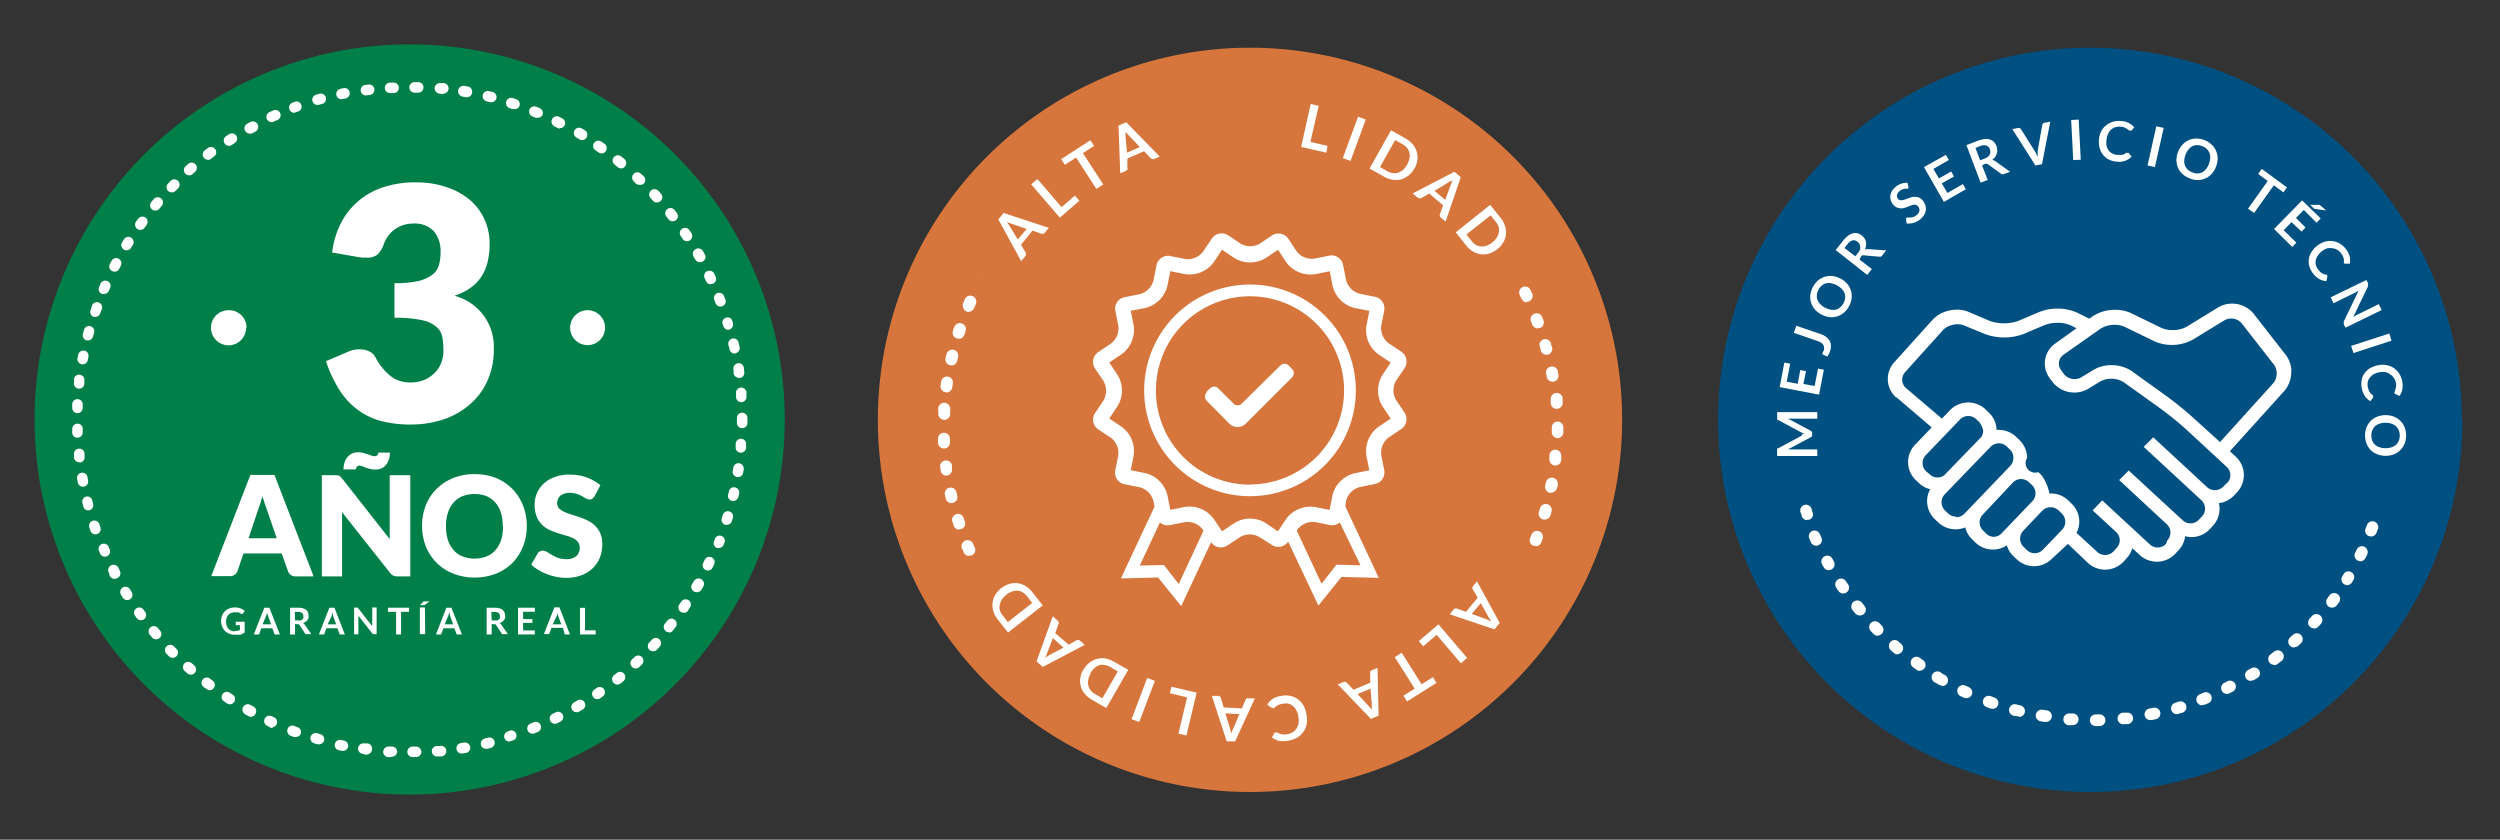 <?xml version="1.0" encoding="UTF-8"?> <svg xmlns="http://www.w3.org/2000/svg" id="Capa_1" data-name="Capa 1" viewBox="0 0 262 88"><rect x="0" y="0" width="262" height="88" fill="#333333" stroke="none"/><g id="Grupo_825" data-name="Grupo 825"><path id="Trazado_410" data-name="Trazado 410" d="M258.06,44A39,39,0,1,1,219,5h0a39,39,0,0,1,39,39h0" fill="#005081"></path><path id="Trazado_411" data-name="Trazado 411" d="M240.14,39a2.94,2.94,0,0,0-.61-1.83l-3.34-4.28a2.89,2.89,0,0,0-2.27-1.07,2.78,2.78,0,0,0-1.48.41l-3.26,2a2.92,2.92,0,0,1-1.5.36,2.68,2.68,0,0,1-1.15-.22l-3.19-1.55a3.81,3.81,0,0,0-1.66-.35,4.17,4.17,0,0,0-2.35.67l-.37.26-1.27-.63a4.94,4.94,0,0,0-2.08-.43,5.22,5.22,0,0,0-1.91.36l-2.18.93a4.54,4.54,0,0,1-3,0l-2.18-.93a3.09,3.09,0,0,0-1.24-.25,4,4,0,0,0-1.42.28,3.28,3.28,0,0,0-1.19.83l-4,4.44a2.59,2.59,0,0,0,.21,3.64h.05l3.69,3.15-1.75,1.83a2.61,2.61,0,0,0,.08,3.69h0l.35.33a2.53,2.53,0,0,0,1.17.63,2.45,2.45,0,0,0-.33,1.24,2.62,2.62,0,0,0,.81,1.9h0l.36.34a2.64,2.64,0,0,0,2.83.52,2.6,2.6,0,0,0,.73,1.26l.35.34a2.64,2.64,0,0,0,3.28.28,2.53,2.53,0,0,0,.68,1.13l.36.34a2.64,2.64,0,0,0,3.71-.09L216.72,57l2.1,2a2.65,2.65,0,0,0,3.72-.13l.33-.36a2.73,2.73,0,0,0,.6-1.06l.81.75A2.65,2.65,0,0,0,228,58l.34-.36A2.6,2.6,0,0,0,229,56.2a3.51,3.51,0,0,0,.65.09,2.65,2.65,0,0,0,1.93-.83l.33-.36a2.61,2.61,0,0,0,.7-1.78,2.32,2.32,0,0,0-.07-.59,2.62,2.62,0,0,0,1.58-.8l.34-.36a2.62,2.62,0,0,0-.14-3.7l-.63-.58L239.37,41a3,3,0,0,0,.75-2M201.83,49.37a1.2,1.2,0,0,1,0-1.68l3.6-3.75a1.21,1.21,0,0,1,1.69,0l.35.34a2.27,2.27,0,0,1,.37.86,1.23,1.23,0,0,1-.21.67l-3.88,4a1.18,1.18,0,0,1-1.52-.1ZM205,54.14a1.15,1.15,0,0,1-.82-.32l-.36-.34h0a1.21,1.21,0,0,1,0-1.69l4.83-5a1.21,1.21,0,0,1,1.66,0l.35.34A1.18,1.18,0,0,1,211,48a1.21,1.21,0,0,1-.33.83l-4.79,5a1.19,1.19,0,0,1-.87.37m4,2.06a1.15,1.15,0,0,1-.83-.32l-.35-.34a1.18,1.18,0,0,1-.1-1.6L211,50.52a1.2,1.2,0,0,1,1.62,0l.36.34a1.2,1.2,0,0,1,0,1.68l-3.21,3.35a1.16,1.16,0,0,1-.86.37m5.17,1.37a1.19,1.19,0,0,1-1.68,0h0l-.35-.34a1.2,1.2,0,0,1,0-1.68h0l2-2.11a1.23,1.23,0,0,1,1.7,0l.35.34a1.2,1.2,0,0,1,0,1.68Zm19.29-7L233,51a1.22,1.22,0,0,1-.88.37,1.2,1.2,0,0,1-.81-.31l-5.65-5.23-1,1,6.05,5.6a1.2,1.2,0,0,1,.06,1.69l-.33.35a1.2,1.2,0,0,1-1.69.06l-5.66-5.22-1,1,5,4.64a1.18,1.18,0,0,1,.05,1.67h0L227,57a1.2,1.2,0,0,1-1.69.06l-5-4.62h0l-1,1.05h0l2.51,2.31a1.17,1.17,0,0,1,0,1.63l-.33.36a1.21,1.21,0,0,1-1.69.06l-2.18-2a2.59,2.59,0,0,0-.52-3.07l-.35-.34a2.57,2.57,0,0,0-1.82-.72h-.15a4.93,4.93,0,0,0-.81-1.9l-.36-.34A1,1,0,0,1,212.44,48a2.6,2.6,0,0,0-.81-1.89l-.35-.34a2.66,2.66,0,0,0-1.82-.72h-.22a2.58,2.58,0,0,0-.81-1.81l-.35-.34a2.64,2.64,0,0,0-3.72.09l-.85.88-3.76-3.2a1.17,1.17,0,0,1-.13-1.63h0l4-4.44a1.74,1.74,0,0,1,.67-.44,2.15,2.15,0,0,1,.87-.18,1.79,1.79,0,0,1,.68.13L208,35a5.85,5.85,0,0,0,4.08,0l2.18-.93a3.83,3.83,0,0,1,1.34-.24,3.4,3.4,0,0,1,1.44.28l.58.29L215.39,36a2.55,2.55,0,0,0-.63,3.56h0l.05.07h0l.29.39a2.88,2.88,0,0,0,2.29,1.12,2.81,2.81,0,0,0,1.44-.39l1.32-.8a2.52,2.52,0,0,1,2.41.1l3.67,2.63A35.5,35.5,0,0,1,229.11,45l4.25,3.93a1.15,1.15,0,0,1,.38.87,1.17,1.17,0,0,1-.32.81m4.9-10.54-5.66,6.26L230.09,44a35.33,35.33,0,0,0-3-2.46l-3.67-2.64a3.75,3.75,0,0,0-2.13-.63,3.62,3.62,0,0,0-1.85.47l-1.32.8a1.41,1.41,0,0,1-.7.19,1.46,1.46,0,0,1-1.14-.55l-.28-.39h0a1.13,1.13,0,0,1,.21-1.58h0l3.92-2.76a2.77,2.77,0,0,1,1.51-.41,2.48,2.48,0,0,1,1,.2l3.19,1.55a4.57,4.57,0,0,0,4-.21l3.27-2a1.42,1.42,0,0,1,.72-.2,1.45,1.45,0,0,1,1.13.53l3.34,4.28a1.52,1.52,0,0,1,.31.94,1.64,1.64,0,0,1-.38,1.06" fill="#fff"></path><path id="Trazado_412" data-name="Trazado 412" d="M188.84,45.52l.21-.09-.21-.08-.19-.1L186.32,44h-.07v-.81h4.2v.69h-3.06l2.38,1.27a.37.37,0,0,1,.13.12.22.22,0,0,1,0,.16v.11a.22.22,0,0,1,0,.16.37.37,0,0,1-.13.12l-2.4,1.28h3.08v.69h-4.21V47a.18.18,0,0,1,.07,0l2.34-1.25a.66.66,0,0,1,.19-.09" fill="#fff"></path><path id="Trazado_413" data-name="Trazado 413" d="M187,38l.61.12L187.25,40l1.15.22.27-1.44.6.12L189,40.24l1.17.22.36-1.83.61.12-.5,2.61-4.13-.79Z" fill="#fff"></path><path id="Trazado_414" data-name="Trazado 414" d="M190.77,35a2.1,2.1,0,0,1,.58.29,1.45,1.45,0,0,1,.38.4,1.16,1.16,0,0,1,.15.51,1.54,1.54,0,0,1-.09.6,1.48,1.48,0,0,1-.12.29,2.54,2.54,0,0,1-.16.28l-.43-.19a.16.16,0,0,1-.08-.08.29.29,0,0,1,0-.13l.06-.11a.66.66,0,0,0,.09-.19.71.71,0,0,0,0-.29.57.57,0,0,0-.08-.25.7.7,0,0,0-.21-.21,2.64,2.64,0,0,0-.38-.18L188,34.88l.25-.74Z" fill="#fff"></path><path id="Trazado_415" data-name="Trazado 415" d="M192.88,29.19a2.36,2.36,0,0,1,.69.53,2.17,2.17,0,0,1,.4.71,2,2,0,0,1,.08.81,2.08,2.08,0,0,1-.27.84,2.12,2.12,0,0,1-.54.69,2,2,0,0,1-.71.39,2,2,0,0,1-.81.07,2.49,2.49,0,0,1-1.52-.8,2,2,0,0,1-.48-1.51,2.49,2.49,0,0,1,.82-1.54,2.12,2.12,0,0,1,.71-.38,2,2,0,0,1,.81-.07,2.33,2.33,0,0,1,.82.27m-.37.7a2.08,2.08,0,0,0-.59-.21,1.23,1.23,0,0,0-.54,0,1.07,1.07,0,0,0-.45.23,1.28,1.28,0,0,0-.35.45,1.48,1.48,0,0,0-.17.54,1.11,1.11,0,0,0,.06.51,1.2,1.2,0,0,0,.29.45,1.67,1.67,0,0,0,.5.37,2,2,0,0,0,.59.21,1.23,1.23,0,0,0,.54,0,1.07,1.07,0,0,0,.45-.23,1.55,1.55,0,0,0,.36-.45,1.38,1.38,0,0,0,.17-.53,1.11,1.11,0,0,0-.06-.51,1.51,1.51,0,0,0-.29-.45,1.85,1.85,0,0,0-.51-.37" fill="#fff"></path><path id="Trazado_416" data-name="Trazado 416" d="M194.88,27.2l1.29,1-.49.61-3.3-2.6.79-1a2.61,2.61,0,0,1,.53-.52,1.2,1.2,0,0,1,.51-.24.94.94,0,0,1,.47,0,1.24,1.24,0,0,1,.44.23,1.58,1.58,0,0,1,.28.3,1.14,1.14,0,0,1,.15.36.86.86,0,0,1,0,.39,1.58,1.58,0,0,1-.1.43.7.7,0,0,1,.35-.05l1.87.13-.43.55a.3.3,0,0,1-.14.11.49.49,0,0,1-.17,0l-1.61-.14a.38.38,0,0,0-.15,0,.35.35,0,0,0-.13.11Zm-.44-.34.3-.39a1.45,1.45,0,0,0,.2-.34.81.81,0,0,0,0-.31.5.5,0,0,0-.08-.26.74.74,0,0,0-.2-.23.64.64,0,0,0-.52-.14,1.08,1.08,0,0,0-.53.41l-.31.39Z" fill="#fff"></path><path id="Trazado_417" data-name="Trazado 417" d="M200,19.58a.13.13,0,0,1,0,.12.16.16,0,0,1-.06.08h-.33l-.24.07a.92.92,0,0,0-.27.16,1,1,0,0,0-.2.2.85.85,0,0,0-.09.22.34.34,0,0,0,0,.2.42.42,0,0,0,.1.2.37.37,0,0,0,.22.14.61.61,0,0,0,.27,0,1.19,1.19,0,0,0,.32-.1l.36-.12a2.26,2.26,0,0,1,.37-.11,1.15,1.15,0,0,1,.37,0,1,1,0,0,1,.37.1,1.22,1.22,0,0,1,.34.3,1.47,1.47,0,0,1,.25.48,1.23,1.23,0,0,1-.13,1,1.71,1.71,0,0,1-.42.47,1.9,1.9,0,0,1-.33.22,1.58,1.58,0,0,1-.36.14,1.51,1.51,0,0,1-.37.07,1.09,1.09,0,0,1-.36,0l-.05-.43a.17.17,0,0,1,0-.1l.06-.09a.3.3,0,0,1,.16,0h.24l.3-.06a1.09,1.09,0,0,0,.33-.19.77.77,0,0,0,.3-.45.55.55,0,0,0-.14-.47.41.41,0,0,0-.23-.16.71.71,0,0,0-.29,0,1.19,1.19,0,0,0-.32.1l-.34.14-.37.11a1.15,1.15,0,0,1-.37,0,.89.89,0,0,1-.38-.12,1.26,1.26,0,0,1-.6-1.2,1.38,1.38,0,0,1,.17-.48,1.56,1.56,0,0,1,.4-.45,1.81,1.81,0,0,1,.61-.33,1.46,1.46,0,0,1,.62-.08Z" fill="#fff"></path><path id="Trazado_418" data-name="Trazado 418" d="M203.93,16.23l.31.54-1.62.93.58,1,1.28-.73.3.52-1.28.73.59,1,1.62-.93.31.54-2.3,1.33-2.09-3.65Z" fill="#fff"></path><path id="Trazado_419" data-name="Trazado 419" d="M207.72,17.33l.59,1.53-.74.28-1.49-3.93,1.2-.46a3,3,0,0,1,.73-.18,1.28,1.28,0,0,1,.55.06.91.91,0,0,1,.41.25,1.45,1.45,0,0,1,.26.43,1.35,1.35,0,0,1,.08.4,1,1,0,0,1-.05.38,1,1,0,0,1-.17.36,2.2,2.2,0,0,1-.3.31,1,1,0,0,1,.32.13L210.65,18l-.66.25a.28.28,0,0,1-.18,0,.41.41,0,0,1-.15-.07l-1.3-.95a.35.35,0,0,0-.14-.06.54.54,0,0,0-.18,0Zm-.2-.53.46-.18a1.11,1.11,0,0,0,.34-.18.91.91,0,0,0,.2-.24.64.64,0,0,0,.07-.27.72.72,0,0,0-.06-.29.58.58,0,0,0-.37-.39,1,1,0,0,0-.66.07l-.47.18Z" fill="#fff"></path><path id="Trazado_420" data-name="Trazado 420" d="M210.89,13.53l.62-.12a.28.28,0,0,1,.29.13l1.46,2.33.15.25c0,.1.09.2.14.3,0-.21,0-.41,0-.62l.48-2.7a.27.27,0,0,1,.07-.14.24.24,0,0,1,.15-.09l.62-.12L214,17.21l-.69.13Z" fill="#fff"></path><rect id="Rectángulo_262" data-name="Rectángulo 262" x="217.17" y="12.55" width="0.79" height="4.21" transform="translate(-0.47 11.18) rotate(-2.94)" fill="#fff"></rect><path id="Trazado_421" data-name="Trazado 421" d="M223,16a.24.24,0,0,1,.11.06l.28.36a1.83,1.83,0,0,1-.67.43,2,2,0,0,1-.91.09,2.09,2.09,0,0,1-.82-.23,1.71,1.71,0,0,1-.6-.5,1.75,1.75,0,0,1-.35-.71,2.6,2.6,0,0,1-.07-.88,2.29,2.29,0,0,1,.23-.85,2,2,0,0,1,1.21-1,2.07,2.07,0,0,1,.89-.08,1.91,1.91,0,0,1,.81.21,2,2,0,0,1,.56.44l-.29.35h-.17a.31.31,0,0,1-.13-.06,1.09,1.09,0,0,0-.17-.13l-.26-.14a1.15,1.15,0,0,0-.41-.08,1.47,1.47,0,0,0-.55.05,1.13,1.13,0,0,0-.45.26,1.2,1.2,0,0,0-.32.45,1.56,1.56,0,0,0-.15.6,1.74,1.74,0,0,0,0,.64,1.3,1.3,0,0,0,.23.49,1.18,1.18,0,0,0,.38.32,1.2,1.2,0,0,0,.49.14h.54a.9.9,0,0,0,.21-.08.86.86,0,0,0,.2-.13H223" fill="#fff"></path><rect id="Rectángulo_263" data-name="Rectángulo 263" x="223.8" y="14.98" width="4.21" height="0.79" transform="translate(161.51 232.45) rotate(-77.37)" fill="#fff"></rect><path id="Trazado_422" data-name="Trazado 422" d="M232.24,17.46a2.21,2.21,0,0,1-.45.75,1.93,1.93,0,0,1-.65.48,2,2,0,0,1-1.66,0,2.28,2.28,0,0,1-.76-.46,1.94,1.94,0,0,1-.47-.66,2.19,2.19,0,0,1-.16-.8,2.45,2.45,0,0,1,.62-1.59,2.07,2.07,0,0,1,.65-.48,1.84,1.84,0,0,1,.8-.18,2.35,2.35,0,0,1,.87.16,2.29,2.29,0,0,1,.75.48,1.75,1.75,0,0,1,.46.65,2,2,0,0,1,.17.8,2.26,2.26,0,0,1-.17.85m-.75-.29a1.81,1.81,0,0,0,.14-.61,1.37,1.37,0,0,0-.08-.53,1.19,1.19,0,0,0-.28-.42,1.56,1.56,0,0,0-1-.4,1.07,1.07,0,0,0-.91.46,1.62,1.62,0,0,0-.31.54,1.81,1.81,0,0,0-.14.61,1.37,1.37,0,0,0,.08.53,1.06,1.06,0,0,0,.29.43,1.67,1.67,0,0,0,1,.4,1.08,1.08,0,0,0,.5-.12,1.23,1.23,0,0,0,.41-.34,1.86,1.86,0,0,0,.31-.55" fill="#fff"></path><path id="Trazado_423" data-name="Trazado 423" d="M239.67,19.64l-.37.52-1-.74-2.07,2.9-.64-.45,2.07-2.9-1-.74.37-.53Z" fill="#fff"></path><path id="Trazado_424" data-name="Trazado 424" d="M243.21,22.89l-.44.45L241.44,22l-.82.84,1,1-.41.44-1.06-1-.82.85,1.33,1.3-.43.45L238.32,24l2.94-3Zm.58-.83-1.06-.15h-.17l-.05-.05-.41-.39h1l.08.07Z" fill="#fff"></path><path id="Trazado_425" data-name="Trazado 425" d="M243.9,28.89a.13.13,0,0,1,0,.12l-.09.45a1.67,1.67,0,0,1-.76-.22A2.4,2.4,0,0,1,242,27.85a1.88,1.88,0,0,1,.29-1.51,2.29,2.29,0,0,1,.61-.63,2.34,2.34,0,0,1,.79-.39,2,2,0,0,1,1.57.23,2.42,2.42,0,0,1,1,1.36,2.17,2.17,0,0,1,0,.72h-.53a.15.15,0,0,1-.09-.06.33.33,0,0,1,0-.14v-.21a1.34,1.34,0,0,0-.28-.66,1.41,1.41,0,0,0-.4-.37,1.24,1.24,0,0,0-.5-.17,1.63,1.63,0,0,0-.54,0,1.76,1.76,0,0,0-.56.29,1.92,1.92,0,0,0-.44.46,1.28,1.28,0,0,0-.22.49,1.06,1.06,0,0,0,0,.5,1.3,1.3,0,0,0,.22.46,2,2,0,0,0,.19.22.69.69,0,0,0,.18.16l.2.11.24.07h.07l.06,0" fill="#fff"></path><path id="Trazado_426" data-name="Trazado 426" d="M248.17,29.78V30l-1.55,3.22.18-.1A.8.8,0,0,1,247,33l2.29-1.13.31.62-3.79,1.85-.18-.35v-.15a.43.43,0,0,1,0-.16l1.55-3.21-.16.09-.15.08-2.32,1.14-.3-.62L248,29.34l.18.37v.07" fill="#fff"></path><path id="Trazado_427" data-name="Trazado 427" d="M246.64,37l-.24-.75,4-1.3.23.75Z" fill="#fff"></path><path id="Trazado_428" data-name="Trazado 428" d="M248.69,41.55a.13.13,0,0,1,0,.12l-.27.37a1.7,1.7,0,0,1-.59-.54,2.39,2.39,0,0,1-.32-1.71,1.7,1.7,0,0,1,.32-.71,2,2,0,0,1,.6-.52,2.73,2.73,0,0,1,.83-.29,2.17,2.17,0,0,1,.88,0,2,2,0,0,1,1.31.9,2.53,2.53,0,0,1,.31.83,2.37,2.37,0,0,1,0,.84,2,2,0,0,1-.29.66l-.4-.2H251a.19.19,0,0,1-.05-.1.33.33,0,0,1,0-.14,1.08,1.08,0,0,0,.08-.19,1.37,1.37,0,0,1,.07-.29,1.48,1.48,0,0,0,0-.42,1.37,1.37,0,0,0-.2-.52,1.09,1.09,0,0,0-.37-.37A1.27,1.27,0,0,0,250,39a2,2,0,0,0-1.23.22,1.29,1.29,0,0,0-.41.36,1.08,1.08,0,0,0-.22.44,1.46,1.46,0,0,0,0,.51c0,.09.05.19.08.28a.92.92,0,0,0,.09.23,1.27,1.27,0,0,0,.13.19l.18.16h.06a.09.09,0,0,1,0,.07" fill="#fff"></path><path id="Trazado_429" data-name="Trazado 429" d="M250,47.77a2.3,2.3,0,0,1-.86-.16,2.12,2.12,0,0,1-.68-.43,2,2,0,0,1-.44-.68,2.38,2.38,0,0,1,0-1.74,2.19,2.19,0,0,1,.45-.67,1.91,1.91,0,0,1,.69-.43,2.4,2.4,0,0,1,1.71,0,2,2,0,0,1,.68.44,1.84,1.84,0,0,1,.45.68,2.35,2.35,0,0,1,.16.87,2.18,2.18,0,0,1-.17.87,2,2,0,0,1-1.13,1.1,2.29,2.29,0,0,1-.86.15m0-.8a2.16,2.16,0,0,0,.62-.09,1.28,1.28,0,0,0,.47-.26,1.25,1.25,0,0,0,.3-.42,1.52,1.52,0,0,0,0-1.11,1.37,1.37,0,0,0-.29-.42,1.47,1.47,0,0,0-.47-.27,1.86,1.86,0,0,0-.62-.09,1.64,1.64,0,0,0-.62.09,1.25,1.25,0,0,0-.48.26,1.37,1.37,0,0,0-.29.42,1.35,1.35,0,0,0-.1.56,1.28,1.28,0,0,0,.1.55,1.1,1.1,0,0,0,.29.42,1.17,1.17,0,0,0,.46.26,1.87,1.87,0,0,0,.62.1" fill="#fff"></path><path id="Trazado_430" data-name="Trazado 430" d="M219.63,76.09a.61.61,0,1,1,0-1.22h.4a.61.61,0,0,1,.62.6h0a.61.61,0,0,1-.6.62h-.42ZM217.17,76h-.42a.62.62,0,0,1,.1-1.23h.4a.62.62,0,0,1,.58.65.6.6,0,0,1-.62.57m5.32-.08a.62.62,0,0,1-.61-.62.61.61,0,0,1,.55-.6h.4a.6.6,0,0,1,.67.52h0a.62.62,0,0,1-.53.68h-.48m-8.16-.23h-.1l-.41-.07a.61.61,0,0,1,.15-1.21h.06l.39.06a.61.61,0,0,1,.57.65.62.62,0,0,1-.66.57h0m11-.19a.61.61,0,0,1-.12-1.21l.4-.08a.61.61,0,0,1,.29,1.19h0l-.4.08h-.12m-13.8-.38h-.15L211,75a.61.61,0,0,1-.43-.75.6.6,0,0,1,.74-.43l.39.1a.61.61,0,0,1-.15,1.21m16.59-.28a.61.61,0,0,1-.61-.61h0a.62.62,0,0,1,.44-.59l.38-.12a.61.61,0,0,1,.35,1.17,1.64,1.64,0,0,0-.4.12.49.49,0,0,1-.17,0m-19.33-.56h-.2l-.39-.15a.61.61,0,0,1-.37-.78h0a.62.62,0,0,1,.79-.37l.38.14a.61.61,0,0,1-.21,1.19m22-.37a.61.61,0,0,1-.23-1.18l.37-.15a.61.61,0,0,1,.8.33h0a.59.59,0,0,1-.32.78h0l-.38.16a.81.81,0,0,1-.22,0m-24.7-.71a1,1,0,0,1-.25,0l-.38-.18a.62.62,0,0,1-.32-.81.6.6,0,0,1,.8-.31h0l.37.17a.6.6,0,0,1,.3.79h0a.62.62,0,0,1-.56.36m27.31-.45a.61.61,0,0,1-.27-1.16l.35-.18a.61.61,0,0,1,.56,1.08l-.37.19a.52.52,0,0,1-.27.07m-29.86-.87a.68.68,0,0,1-.31-.08l-.35-.21a.61.61,0,1,1,.35-1.17.59.59,0,0,1,.27.17h0l.36.2a.62.62,0,0,1,.22.84.6.6,0,0,1-.53.3m32.35-.54a.61.61,0,0,1-.61-.61h0a.61.61,0,0,1,.29-.52L236,70a.61.61,0,0,1,.66,1h0l-.36.22a.46.46,0,0,1-.32.09m-34.77-1a.55.55,0,0,1-.35-.12l-.34-.24a.61.61,0,0,1,.6-1.06l.09.06h0l.32.23a.61.61,0,0,1,.16.85h0a.58.58,0,0,1-.5.25m37.13-.61a.61.61,0,0,1-.61-.61h0a.6.6,0,0,1,.24-.48l.32-.25a.63.63,0,1,1,.75,1l-.33.26a.71.71,0,0,1-.37.12M198.9,68.59a.59.59,0,0,1-.4-.15l-.32-.27a.62.62,0,0,1-.09-.86.59.59,0,0,1,.84-.1h0l.3.26a.61.61,0,0,1,.07.86h0a.58.58,0,0,1-.46.22m41.59-.69a.62.62,0,0,1-.62-.61.63.63,0,0,1,.2-.46l.3-.27a.61.61,0,0,1,.87.85h0l-.3.29a.62.62,0,0,1-.41.16M196.8,66.63a.59.59,0,0,1-.44-.18l-.29-.3a.62.62,0,0,1,0-.87.63.63,0,0,1,.87,0l.27.29a.61.61,0,0,1,0,.86h0a.59.59,0,0,1-.42.17m45.72-.75a.61.61,0,0,1-.62-.6h0a.67.67,0,0,1,.16-.42l.27-.3a.63.63,0,0,1,.87,0,.61.61,0,0,1,.05.84l-.28.31a.69.69,0,0,1-.45.2M194.89,64.5a.61.61,0,0,1-.47-.23l-.27-.32a.64.64,0,0,1,.11-.89.64.64,0,0,1,.89.12h0l.25.32a.61.61,0,0,1-.08.86h0a.62.62,0,0,1-.39.14m49.47-.82a.64.64,0,0,1-.38-.12.63.63,0,0,1-.11-.86l.23-.32a.62.62,0,0,1,1,.73l-.25.33a.63.63,0,0,1-.49.24M193.18,62.2a.61.61,0,0,1-.51-.27l-.24-.35a.62.62,0,0,1,.18-.85.61.61,0,0,1,.84.18l.23.33a.61.61,0,0,1-.17.85h0a.6.6,0,0,1-.34.11M246,61.32a.61.61,0,0,1-.62-.6h0a.64.64,0,0,1,.1-.33l.21-.34a.61.61,0,0,1,1,.64l-.21.35a.61.61,0,0,1-.52.29m-54.3-1.57a.61.61,0,0,1-.54-.32l-.2-.36a.62.62,0,0,1,1.08-.59h0c.07.12.13.24.19.36a.61.61,0,0,1-.23.82h0a.61.61,0,0,1-.3.08m55.71-.93a.52.52,0,0,1-.27-.07.6.6,0,0,1-.29-.8h0l.18-.36a.6.6,0,0,1,.8-.29h0a.63.63,0,0,1,.29.82l-.19.38a.63.63,0,0,1-.55.33m-57-1.64a.62.62,0,0,1-.56-.37c-.06-.13-.11-.25-.16-.38a.59.59,0,0,1,.3-.79h0a.61.61,0,0,1,.8.33h0c.06.12.11.24.16.36a.59.59,0,0,1-.3.79h0a.54.54,0,0,1-.25.06m58.15-1a.41.41,0,0,1-.22,0,.61.61,0,0,1-.35-.79h0l.15-.38a.61.61,0,1,1,1.14.44l-.15.39a.61.61,0,0,1-.57.38M189.4,54.51a.61.61,0,0,1-.58-.42,1.44,1.44,0,0,0-.13-.4.62.62,0,0,1,.4-.77.61.61,0,0,1,.76.4h0a1.68,1.68,0,0,0,.12.38.6.6,0,0,1-.37.77h-.21" fill="#fff"></path></g><g id="Grupo_824" data-name="Grupo 824"><path id="Trazado_431" data-name="Trazado 431" d="M170,44A39,39,0,1,1,131,5a39,39,0,0,1,39,39h0" fill="#d7763c"></path><path id="Trazado_432" data-name="Trazado 432" d="M141,53.09l3.49,7.47-3.9-.1-2.42,3L135,56.76h0a1.24,1.24,0,0,1-1.72.34L132,56.29a2,2,0,0,0-2.05,0l-1.31.87a1.24,1.24,0,0,1-1.72-.34h0l-3.13,6.7-2.42-3-3.9.1L121,53.09l-.12-.58a2,2,0,0,0-1.46-1.45l-1.54-.31a1.21,1.21,0,0,1-1-1.4V49.3l.31-1.54a2,2,0,0,0-.79-1.9L115.1,45a1.23,1.23,0,0,1-.34-1.71h0l.88-1.31a2.05,2.05,0,0,0,0-2.06l-.88-1.3a1.24,1.24,0,0,1,.34-1.72l1.31-.88a2,2,0,0,0,.79-1.89l-.31-1.55a1.22,1.22,0,0,1,1-1.44h0l1.54-.31a2,2,0,0,0,1.46-1.45l.3-1.55a1.25,1.25,0,0,1,1.46-1h0l1.54.31a2,2,0,0,0,1.9-.78L127,25a1.25,1.25,0,0,1,1.71-.34l1.31.88a2,2,0,0,0,2,0l1.31-.88A1.25,1.25,0,0,1,135,25l.87,1.32a2,2,0,0,0,1.9.78l1.55-.31a1.22,1.22,0,0,1,1.44,1v0l.31,1.55a2,2,0,0,0,1.45,1.45l1.55.31a1.24,1.24,0,0,1,1,1.44h0l-.31,1.55a2,2,0,0,0,.78,1.89l1.32.88a1.26,1.26,0,0,1,.34,1.72l-.88,1.3a2,2,0,0,0,0,2.06l.88,1.31a1.25,1.25,0,0,1-.34,1.71l-1.32.88a2,2,0,0,0-.78,1.9l.31,1.54a1.25,1.25,0,0,1-1,1.45h0l-1.55.31a2,2,0,0,0-1.45,1.45Zm-.59,1.66a1.21,1.21,0,0,1-1,.28l-1.55-.31a2,2,0,0,0-1.9.79l-.06.1,2.6,5.57,1.56-2,2.52.06Zm-14.28.86-.07-.1a2,2,0,0,0-1.9-.79l-1.54.31a1.24,1.24,0,0,1-1.06-.28l-2.11,4.52,2.52-.06,1.56,2Zm7.79.08.85-1.28a3.17,3.17,0,0,1,3.07-1.27l1.5.3.3-1.5A3.14,3.14,0,0,1,142,49.59l1.5-.3-.29-1.5a3.13,3.13,0,0,1,1.27-3.07l1.27-.85-.85-1.27a3.13,3.13,0,0,1,0-3.33l.85-1.27-1.27-.85a3.12,3.12,0,0,1-1.27-3.07l.3-1.5-1.51-.3a3.13,3.13,0,0,1-2.35-2.35l-.29-1.5-1.51.3a3.17,3.17,0,0,1-3.07-1.27l-.84-1.28-1.27.85a3.17,3.17,0,0,1-3.33,0l-1.27-.86-.85,1.28a3.13,3.13,0,0,1-3.07,1.27l-1.5-.3-.3,1.5A3.16,3.16,0,0,1,120,32.28l-1.5.29.3,1.5a3.15,3.15,0,0,1-1.28,3.07l-1.27.85.85,1.28a3.11,3.11,0,0,1,0,3.32l-.85,1.27,1.27.85a3.15,3.15,0,0,1,1.28,3.07l-.3,1.5,1.5.3a3.13,3.13,0,0,1,2.35,2.35l.3,1.5,1.5-.3a3.13,3.13,0,0,1,3.07,1.28l.85,1.27,1.27-.85a3.13,3.13,0,0,1,3.33,0ZM131,52a11.09,11.09,0,1,1,11.09-11.09h0A11.08,11.08,0,0,1,131,52h0m0-1.23a9.86,9.86,0,1,0-9.86-9.86h0A9.85,9.85,0,0,0,131,50.79h0m-4.56-9.73.37-.36a.6.6,0,0,1,.86,0h0l1.61,1.6a.6.6,0,0,0,.85,0h0l4.06-4a.6.6,0,0,1,.85,0h0l.37.37a.63.63,0,0,1,0,.88l-4.84,4.84a1.23,1.23,0,0,1-1.74,0h0L126.46,42a.63.63,0,0,1,0-.87" fill="#fff"></path><path id="Trazado_433" data-name="Trazado 433" d="M109.91,23.88l-.42.51a.36.36,0,0,1-.16.11.54.54,0,0,1-.18,0l-.94-.33L107,25.65l.51.86a.43.43,0,0,1,0,.16.36.36,0,0,1-.07.18l-.42.52L104.63,23l.55-.68Zm-3.25,1.21L107.6,24l-1.55-.54-.24-.08-.29-.12a1.51,1.51,0,0,1,.18.26l.14.22Z" fill="#fff"></path><path id="Trazado_434" data-name="Trazado 434" d="M111.25,21.71l1.4-1.21.47.54-2.05,1.77-3-3.49.65-.56Z" fill="#fff"></path><path id="Trazado_435" data-name="Trazado 435" d="M114.27,14.7l.39.59-1.17.76,2.13,3.28-.72.47-2.13-3.29-1.17.76-.39-.59Z" fill="#fff"></path><path id="Trazado_436" data-name="Trazado 436" d="M121.54,16.41l-.61.26a.31.31,0,0,1-.19,0,.38.38,0,0,1-.15-.09l-.69-.73-1.75.76v1a.22.22,0,0,1,0,.16.29.29,0,0,1-.14.13l-.61.26-.18-5,.81-.35ZM118.11,16l1.35-.59-1.13-1.18-.17-.19c-.07-.07-.13-.16-.2-.24v.57Z" fill="#fff"></path><path id="Trazado_439" data-name="Trazado 439" d="M137.33,14.88l1.8.41L139,16l-2.64-.6,1-4.5.84.19Z" fill="#fff"></path><rect id="Rectángulo_264" data-name="Rectángulo 264" x="139.62" y="14.13" width="4.62" height="0.86" transform="translate(79.19 142.69) rotate(-69.77)" fill="#fff"></rect><path id="Trazado_440" data-name="Trazado 440" d="M148.23,17.65a2.35,2.35,0,0,1-.6.73,2.48,2.48,0,0,1-.77.41,2.18,2.18,0,0,1-.88.05,2.48,2.48,0,0,1-.91-.32l-1.54-.86,2.25-4,1.54.86a2.79,2.79,0,0,1,.75.62,2.12,2.12,0,0,1,.47,1.64,2.6,2.6,0,0,1-.31.9m-.76-.43a2.41,2.41,0,0,0,.24-.65,1.47,1.47,0,0,0,0-.59,1.24,1.24,0,0,0-.25-.5,1.61,1.61,0,0,0-.47-.39l-.78-.44-1.59,2.83.79.44a1.74,1.74,0,0,0,.58.2,1.33,1.33,0,0,0,.56-.06,1.71,1.71,0,0,0,.5-.3,2.06,2.06,0,0,0,.42-.55" fill="#fff"></path><path id="Trazado_441" data-name="Trazado 441" d="M151.5,23.22l-.5-.42a.27.27,0,0,1-.1-.17.25.25,0,0,1,0-.17l.34-.94-1.46-1.24-.87.5h-.17a.29.29,0,0,1-.18-.07l-.51-.44L152.42,18l.67.57ZM150.34,20l1.12.95.56-1.54.09-.24.13-.28L152,19l-.23.13Z" fill="#fff"></path><path id="Trazado_442" data-name="Trazado 442" d="M156.92,26.11a2.68,2.68,0,0,1-.83.45,2.14,2.14,0,0,1-.87.09,2.47,2.47,0,0,1-.83-.28,2.8,2.8,0,0,1-.73-.64l-1.1-1.38,3.61-2.88,1.1,1.37a2.39,2.39,0,0,1,.46.86,2.14,2.14,0,0,1,.09.87,2,2,0,0,1-.27.82,2.52,2.52,0,0,1-.62.72m-.55-.68a2.52,2.52,0,0,0,.47-.51,1.55,1.55,0,0,0,.22-.55,1.32,1.32,0,0,0,0-.56,1.57,1.57,0,0,0-.29-.54l-.56-.7-2.54,2,.56.7a1.53,1.53,0,0,0,.47.41,1.2,1.2,0,0,0,.53.15,1.41,1.41,0,0,0,.58-.09,2.22,2.22,0,0,0,.6-.34" fill="#fff"></path><path id="Trazado_443" data-name="Trazado 443" d="M151.93,64.38l.42-.51a.29.29,0,0,1,.34-.09l.94.34,1.23-1.47-.5-.87a.3.3,0,0,1,0-.34l.43-.51,2.38,4.35-.56.67Zm3.25-1.17-.94,1.13,1.53.55L156,65l.29.12c-.07-.09-.12-.18-.18-.26a1,1,0,0,1-.13-.23Z" fill="#fff"></path><path id="Trazado_444" data-name="Trazado 444" d="M150.56,66.53l-1.41,1.2-.46-.54,2.06-1.76,3,3.52-.65.56Z" fill="#fff"></path><path id="Trazado_445" data-name="Trazado 445" d="M147.46,73.51l-.38-.6,1.18-.74-2.09-3.3.73-.46,2.08,3.3,1.19-.74.37.6Z" fill="#fff"></path><path id="Trazado_446" data-name="Trazado 446" d="M140.2,71.72l.62-.25a.21.21,0,0,1,.19,0,.24.24,0,0,1,.15.09l.68.73,1.76-.74v-1a.25.25,0,0,1,0-.17.29.29,0,0,1,.14-.13l.62-.25.12,5-.81.34Zm3.43.45-1.36.57,1.12,1.2.17.19.2.24a1.61,1.61,0,0,0,0-.31V73.8Z" fill="#fff"></path><path id="Trazado_447" data-name="Trazado 447" d="M133.32,74.15h-.12l-.39-.32a2,2,0,0,1,.62-.62,2.37,2.37,0,0,1,1-.3,2.13,2.13,0,0,1,.94.06,1.92,1.92,0,0,1,.75.39,2,2,0,0,1,.54.69,3,3,0,0,1,.27.92,2.8,2.8,0,0,1,0,1,2.19,2.19,0,0,1-1.07,1.38,3.18,3.18,0,0,1-1.85.29,2.27,2.27,0,0,1-.71-.36l.24-.43a.22.22,0,0,1,.05-.08h.11a.22.22,0,0,1,.16,0l.21.1a1.58,1.58,0,0,0,.31.09,1.77,1.77,0,0,0,.46,0,1.72,1.72,0,0,0,.58-.19,1.18,1.18,0,0,0,.42-.38,1.36,1.36,0,0,0,.24-.55,1.94,1.94,0,0,0,0-.68,2.23,2.23,0,0,0-.2-.68,1.65,1.65,0,0,0-.35-.47,1.25,1.25,0,0,0-.48-.26,1.32,1.32,0,0,0-.56,0,1.65,1.65,0,0,0-.32.06,1.06,1.06,0,0,0-.25.09l-.21.13a1.7,1.7,0,0,0-.19.19h-.06a.11.11,0,0,1-.08,0" fill="#fff"></path><path id="Trazado_448" data-name="Trazado 448" d="M127,72.93h.67a.24.24,0,0,1,.18.07.28.28,0,0,1,.1.14l.29,1,1.91.1.39-.92a.35.35,0,0,1,.11-.13.31.31,0,0,1,.19,0h.67l-2.07,4.51h-.88Zm2.89,1.91-1.47-.08.48,1.56a2,2,0,0,0,.07.25c0,.1.05.19.08.3a.83.83,0,0,1,.1-.29c0-.08.07-.18.1-.24Z" fill="#fff"></path><path id="Trazado_449" data-name="Trazado 449" d="M124.41,73.09l-1.8-.44.16-.68,2.64.62-1.07,4.49-.84-.2Z" fill="#fff"></path><rect id="Rectángulo_265" data-name="Rectángulo 265" x="117.5" y="72.93" width="4.62" height="0.86" transform="translate(8.7 159.33) rotate(-69.21)" fill="#fff"></rect><path id="Trazado_450" data-name="Trazado 450" d="M113.54,70.2a2.38,2.38,0,0,1,.61-.73A2.14,2.14,0,0,1,115.8,69a2.49,2.49,0,0,1,.91.33l1.53.87-2.3,4-1.52-.87a3,3,0,0,1-.75-.63,2.09,2.09,0,0,1-.45-1.65,2.43,2.43,0,0,1,.32-.9m.76.44a1.86,1.86,0,0,0-.25.64,1.47,1.47,0,0,0,0,.59,1.38,1.38,0,0,0,.23.51,1.56,1.56,0,0,0,.48.4l.77.45,1.62-2.82-.78-.45a1.55,1.55,0,0,0-.59-.21,1.29,1.29,0,0,0-.55,0,1.63,1.63,0,0,0-.51.3,2.49,2.49,0,0,0-.43.54" fill="#fff"></path><path id="Trazado_451" data-name="Trazado 451" d="M110.33,64.59l.5.44a.36.36,0,0,1,.11.16.25.25,0,0,1,0,.17l-.35,1,1.41,1.2.87-.49H113a.29.29,0,0,1,.18.07l.5.44-4.39,2.31-.66-.57Zm1.12,3.28-1.11-1-.58,1.53a1.17,1.17,0,0,1-.09.24l-.13.28.27-.17.22-.13Z" fill="#fff"></path><path id="Trazado_452" data-name="Trazado 452" d="M104.94,61.64a2.42,2.42,0,0,1,.84-.44,2.14,2.14,0,0,1,.87-.08,2.18,2.18,0,0,1,.82.29,2.63,2.63,0,0,1,.72.65l1.09,1.39-3.64,2.84-1.08-1.38a2.65,2.65,0,0,1-.46-.86,2.38,2.38,0,0,1-.08-.88,2.16,2.16,0,0,1,.28-.82,2.52,2.52,0,0,1,.63-.71m.55.69a2.07,2.07,0,0,0-.48.5,1.55,1.55,0,0,0-.22.55,1.32,1.32,0,0,0,0,.56,1.57,1.57,0,0,0,.29.54l.55.71,2.56-2-.55-.71a1.85,1.85,0,0,0-.47-.41,1.21,1.21,0,0,0-.53-.16,1.41,1.41,0,0,0-.58.09,2,2,0,0,0-.6.33" fill="#fff"></path><path id="Trazado_453" data-name="Trazado 453" d="M101.57,58.27a.64.64,0,0,1-.58-.38c0-.13-.11-.25-.17-.39A.64.64,0,0,1,102,57a1,1,0,0,0,.16.38.62.62,0,0,1-.32.82h0a.53.53,0,0,1-.25,0m59.36-1h-.24a.61.61,0,0,1-.35-.8h0l.15-.39a.63.63,0,0,1,.81-.33.64.64,0,0,1,.35.78l-.15.4a.64.64,0,0,1-.58.39m-60.41-1.73a.65.65,0,0,1-.59-.43,1.62,1.62,0,0,0-.13-.41.62.62,0,0,1,1.18-.4h0l.13.39a.6.6,0,0,1-.38.77h-.21m61.35-1h-.17a.62.62,0,0,1-.44-.76v0h0l.12-.39a.62.62,0,1,1,1.21.3h0a1.46,1.46,0,0,1-.11.41.63.63,0,0,1-.61.45M99.72,52.73a.61.61,0,0,1-.6-.48,2.13,2.13,0,0,0-.1-.42.62.62,0,0,1,.5-.72h0a.62.62,0,0,1,.71.45l.09.4a.63.63,0,0,1-.46.75h-.15m62.84-1.06h-.12a.63.63,0,0,1-.49-.72h0a1.89,1.89,0,0,1,.08-.4.63.63,0,0,1,1.24.17v0a.79.79,0,0,1-.08.42.63.63,0,0,1-.61.51M99.19,49.85a.62.62,0,0,1-.61-.54l-.06-.42a.63.63,0,0,1,1.24-.16v.41a.63.63,0,0,1-.53.71h-.09M163,48.78h-.07a.63.63,0,0,1-.55-.69v-.41a.63.63,0,0,1,.69-.55.64.64,0,0,1,.55.67v.42a.64.64,0,0,1-.62.57M98.93,47a.63.63,0,0,1-.63-.59V46a.62.62,0,0,1,.6-.64h0a.61.61,0,0,1,.65.57h0v.41A.62.62,0,0,1,99,47h0m64.24-1.08h0a.62.62,0,0,1-.61-.63h0v-.48a.61.61,0,0,1,.59-.63h0a.62.62,0,0,1,.62.62v.5a.62.62,0,0,1-.62.62M98.93,44h0a.64.64,0,0,1-.6-.65v-.43a.63.63,0,1,1,1.25,0h0v.41A.63.63,0,0,1,99,44m64.14-1.15a.63.63,0,0,1-.62-.58v-.41a.63.63,0,0,1,.56-.68.64.64,0,0,1,.69.56v.43a.62.62,0,0,1-.57.67h-.06ZM99.19,41.11H99.1a.62.62,0,0,1-.53-.69h0l.06-.43a.62.62,0,0,1,1.23.19l-.06.4a.62.62,0,0,1-.61.55M162.71,40a.62.62,0,0,1-.62-.51,2.93,2.93,0,0,0-.07-.41.63.63,0,0,1,1.23-.23,2.83,2.83,0,0,0,.07.42.63.63,0,0,1-.51.73h-.1m-63-1.73h-.14a.61.61,0,0,1-.47-.74h0a1.53,1.53,0,0,1,.1-.41.62.62,0,1,1,1.21.29l-.1.4a.61.61,0,0,1-.6.49m62.37-1.12a.62.62,0,0,1-.61-.47,1.86,1.86,0,0,0-.1-.39.61.61,0,0,1,.4-.76h0a.63.63,0,0,1,.77.43,1.28,1.28,0,0,0,.12.41.64.64,0,0,1-.45.77h-.16m-61.58-1.7h-.2a.61.61,0,0,1-.4-.78h0a1.42,1.42,0,0,1,.14-.41.61.61,0,0,1,.79-.38.62.62,0,0,1,.39.79,1.49,1.49,0,0,1-.13.39.61.61,0,0,1-.59.43m60.7-1.09a.63.63,0,0,1-.59-.41c-.05-.13-.09-.25-.15-.38a.63.63,0,0,1,1.17-.45l.15.4a.62.62,0,0,1-.36.8h-.22M101.53,32.7a.64.64,0,0,1-.62-.63.49.49,0,0,1,0-.24c.06-.13.12-.26.17-.39a.63.63,0,0,1,.78-.43.62.62,0,0,1,.43.77.39.39,0,0,1-.06.15h0c0,.12-.11.25-.16.38a.63.63,0,0,1-.58.37m58.53-1a.62.62,0,0,1-.56-.36l-.18-.37a.62.62,0,1,1,1.1-.59h0l.18.38a.62.62,0,0,1-.29.83h0a.63.63,0,0,1-.27.06" fill="#fff"></path><path id="Trazado_454" data-name="Trazado 454" d="M103,29.2h-.33a.49.49,0,0,0,.17,0,.43.43,0,0,0,.16,0" fill="#fff"></path></g><path d="M81.18,44A38.25,38.25,0,1,1,42.93,5.71,38.25,38.25,0,0,1,81.18,44" fill="#008048"></path><path d="M43.21,78.39a.54.54,0,0,1,0-1.07h.36a.54.54,0,0,1,.54.53.54.54,0,0,1-.53.54Zm-2.15,0h0l-.36,0a.52.52,0,0,1-.5-.56.54.54,0,0,1,.57-.5l.35,0a.54.54,0,0,1,0,1.07Zm4.65-.07a.54.54,0,0,1-.54-.49.54.54,0,0,1,.5-.57l.34,0a.52.52,0,0,1,.59.48.54.54,0,0,1-.49.58l-.36,0Zm-7.14-.16H38.5l-.36,0a.55.55,0,0,1-.46-.61.53.53,0,0,1,.61-.45l.34,0a.54.54,0,0,1-.06,1.07ZM48.19,78a.53.53,0,0,1-.52-.45.53.53,0,0,1,.44-.61l.35-.06a.54.54,0,0,1,.18,1.06l-.36,0ZM36.1,77.7H36l-.36-.08a.53.53,0,1,1,.23-1l.34.07a.54.54,0,0,1-.1,1.06Zm14.55-.2a.53.53,0,0,1-.12-1l.34-.08a.53.53,0,0,1,.65.39.53.53,0,0,1-.39.64l-.36.09Zm-17-.39-.14,0L33.16,77a.53.53,0,0,1,.31-1l.34.1a.54.54,0,0,1,.37.66A.56.56,0,0,1,33.66,77.11Zm19.41-.26a.54.54,0,0,1-.16-1l.34-.11a.54.54,0,0,1,.67.35.53.53,0,0,1-.34.67l-.35.11A.45.45,0,0,1,53.07,76.85Zm-21.79-.52a.63.63,0,0,1-.19,0l-.34-.13a.54.54,0,0,1-.31-.69.55.55,0,0,1,.69-.31l.33.13a.53.53,0,0,1-.18,1ZM55.43,76a.54.54,0,0,1-.2-1l.33-.14a.54.54,0,0,1,.7.3.53.53,0,0,1-.29.69l-.34.14A.48.48,0,0,1,55.43,76ZM29,75.38a.54.54,0,0,1-.22,0l-.34-.16a.54.54,0,0,1,.46-1l.32.15a.53.53,0,0,1-.22,1ZM57.72,75a.53.53,0,0,1-.48-.3.54.54,0,0,1,.25-.72l.31-.15a.54.54,0,0,1,.72.24.54.54,0,0,1-.24.72L58,75A.59.59,0,0,1,57.72,75Zm-31-.74a.54.54,0,0,1-.25-.06L26.14,74a.53.53,0,1,1,.52-.93l.31.17a.53.53,0,0,1,.21.72A.53.53,0,0,1,26.71,74.26Zm33.22-.44a.5.5,0,0,1-.46-.27.53.53,0,0,1,.19-.73l.3-.17a.54.54,0,1,1,.55.92l-.32.18A.48.48,0,0,1,59.93,73.82ZM24.56,73a.6.6,0,0,1-.29-.08L24,72.7a.54.54,0,0,1-.15-.74.53.53,0,0,1,.74-.16l.3.2a.54.54,0,0,1,.16.74A.53.53,0,0,1,24.56,73Zm37.49-.49a.56.56,0,0,1-.45-.24.54.54,0,0,1,.14-.74l.29-.2a.54.54,0,0,1,.62.88l-.3.2A.51.51,0,0,1,62.05,72.49ZM22.5,71.54a.55.55,0,0,1-.32-.1l-.29-.23a.53.53,0,1,1,.66-.84l.28.21a.54.54,0,0,1-.33,1ZM64.06,71a.53.53,0,0,1-.42-.2.54.54,0,0,1,.08-.76l.28-.22a.54.54,0,0,1,.67.84l-.28.22A.54.54,0,0,1,64.06,71Zm-43.5-1a.53.53,0,0,1-.35-.13l-.27-.24a.54.54,0,0,1,0-.76.53.53,0,0,1,.75,0l.26.23a.53.53,0,0,1,.05.76A.52.52,0,0,1,20.56,70ZM66,69.37a.56.56,0,0,1-.4-.17.54.54,0,0,1,0-.76l.26-.24a.53.53,0,0,1,.75,0,.53.53,0,0,1,0,.76l-.26.24A.51.51,0,0,1,66,69.37ZM18.74,68.24a.51.51,0,0,1-.38-.16l-.25-.26a.54.54,0,0,1,0-.76.55.55,0,0,1,.76,0l.24.25a.54.54,0,0,1,0,.76A.55.55,0,0,1,18.74,68.24Zm49-.64a.53.53,0,0,1-.39-.9l.24-.26a.53.53,0,0,1,.79.72l-.25.27A.54.54,0,0,1,67.73,67.6ZM17.05,66.39a.53.53,0,0,1-.4-.19l-.24-.28a.55.55,0,0,1,.07-.75.54.54,0,0,1,.76.07l.22.27a.53.53,0,0,1-.06.75A.51.51,0,0,1,17.05,66.39Zm52.32-.69a.52.52,0,0,1-.42-.86l.22-.28a.54.54,0,0,1,.75-.09.53.53,0,0,1,.09.75l-.22.28A.52.52,0,0,1,69.37,65.7ZM15.51,64.42a.53.53,0,0,1-.43-.22l-.22-.29a.54.54,0,0,1,.13-.75.53.53,0,0,1,.74.13l.21.28a.54.54,0,0,1-.12.75A.5.5,0,0,1,15.51,64.42Zm55.36-.73a.53.53,0,0,1-.3-.09.54.54,0,0,1-.15-.74l.2-.3a.54.54,0,0,1,.75-.14.53.53,0,0,1,.14.74l-.2.3A.54.54,0,0,1,70.87,63.69ZM14.11,62.34a.53.53,0,0,1-.45-.25l-.19-.31a.52.52,0,0,1,.17-.73.54.54,0,0,1,.74.18l.18.3a.52.52,0,0,1-.17.73A.48.48,0,0,1,14.11,62.34Zm58.1-.76a.68.68,0,0,1-.27-.07.55.55,0,0,1-.19-.74l.18-.3a.53.53,0,0,1,.73-.2.53.53,0,0,1,.19.73l-.18.31A.54.54,0,0,1,72.21,61.58ZM12.87,60.17a.52.52,0,0,1-.47-.28l-.17-.33a.53.53,0,1,1,.95-.48l.16.31a.53.53,0,0,1-.22.72A.57.57,0,0,1,12.87,60.17Zm60.53-.8a.53.53,0,0,1-.24-.06.52.52,0,0,1-.24-.71l.15-.32a.53.53,0,0,1,1,.46l-.16.33A.52.52,0,0,1,73.4,59.37ZM11.79,57.91a.54.54,0,0,1-.49-.32l-.14-.33a.54.54,0,0,1,1-.42l.13.33a.53.53,0,0,1-.27.7A.57.57,0,0,1,11.79,57.91Zm62.62-.83a.65.65,0,0,1-.19,0,.53.53,0,0,1-.3-.7l.13-.33a.53.53,0,0,1,.69-.3.53.53,0,0,1,.3.69l-.13.34A.53.53,0,0,1,74.41,57.08Zm-63.52-1.5a.55.55,0,0,1-.51-.36l-.11-.34a.53.53,0,1,1,1-.34l.11.34a.52.52,0,0,1-.33.67A.47.47,0,0,1,10.89,55.58Zm64.37-.87-.16,0a.54.54,0,0,1-.35-.67l.1-.34a.54.54,0,0,1,.67-.36.55.55,0,0,1,.36.67l-.11.35A.52.52,0,0,1,75.26,54.71Zm-65.1-1.52a.53.53,0,0,1-.52-.4l-.09-.35a.54.54,0,0,1,1-.27l.08.35a.53.53,0,0,1-.38.65Zm65.76-.89-.12,0a.53.53,0,0,1-.4-.64l.08-.34a.55.55,0,0,1,.64-.41.54.54,0,0,1,.41.64l-.09.36A.54.54,0,0,1,75.92,52.3ZM9.61,50.74a.55.55,0,0,1-.53-.43L9,50a.53.53,0,1,1,1.05-.19l.06.35a.52.52,0,0,1-.42.62Zm66.8-.9h-.09a.53.53,0,0,1-.44-.61l.05-.35a.52.52,0,0,1,.61-.45A.55.55,0,0,1,77,49l-.06.36A.53.53,0,0,1,76.41,49.84ZM9.24,48.27a.54.54,0,0,1-.53-.48l0-.36a.54.54,0,0,1,.48-.59.54.54,0,0,1,.59.48l0,.35a.53.53,0,0,1-.47.59Zm67.47-.92h0a.54.54,0,0,1-.48-.58l0-.35a.54.54,0,0,1,.57-.49.53.53,0,0,1,.5.57l0,.36A.53.53,0,0,1,76.71,47.35ZM9.06,45.77a.54.54,0,0,1-.54-.51v-.37A.54.54,0,0,1,9,44.34a.56.56,0,0,1,.55.52v.35a.54.54,0,0,1-.51.56Zm67.76-.92h0a.54.54,0,0,1-.53-.54V44a.56.56,0,0,1,.54-.56.51.51,0,0,1,.53.5v.42A.54.54,0,0,1,76.82,44.85ZM9.05,43.27H9a.54.54,0,0,1-.51-.56l0-.36a.53.53,0,0,1,.55-.51.52.52,0,0,1,.51.56v.35A.54.54,0,0,1,9.05,43.27Zm67.71-1a.54.54,0,0,1-.54-.5l0-.35a.53.53,0,1,1,1.06-.08l0,.37a.53.53,0,0,1-.5.56ZM9.24,40.77H9.18a.53.53,0,0,1-.48-.59l0-.35a.55.55,0,0,1,.6-.47.54.54,0,0,1,.47.59l0,.35A.54.54,0,0,1,9.24,40.77Zm67.26-1a.54.54,0,0,1-.53-.46l0-.35a.55.55,0,0,1,.45-.61.54.54,0,0,1,.61.45l0,.36a.55.55,0,0,1-.45.61ZM9.6,38.29H9.5a.53.53,0,0,1-.43-.62l.07-.36a.54.54,0,0,1,1,.21l-.07.34A.53.53,0,0,1,9.6,38.29Zm66.47-.95a.53.53,0,0,1-.52-.43l-.08-.34a.53.53,0,0,1,1-.24l.08.36a.53.53,0,0,1-.41.63ZM10.15,35.85l-.14,0a.53.53,0,0,1-.38-.66l.09-.35a.54.54,0,0,1,.66-.37.53.53,0,0,1,.37.66l-.09.34A.53.53,0,0,1,10.15,35.85Zm65.3-.94a.53.53,0,0,1-.51-.39l-.1-.33a.53.53,0,0,1,1-.32l.11.35a.55.55,0,0,1-.37.67ZM10.87,33.45a.51.51,0,0,1-.17,0,.53.53,0,0,1-.33-.68l.12-.35a.53.53,0,1,1,1,.37l-.11.33A.55.55,0,0,1,10.87,33.45Zm63.79-.92a.52.52,0,0,1-.5-.35L74,31.86a.53.53,0,0,1,.3-.69.54.54,0,0,1,.7.3l.13.34a.54.54,0,0,1-.32.69A.57.57,0,0,1,74.66,32.53ZM11.78,31.11a.78.78,0,0,1-.21,0,.53.53,0,0,1-.28-.71l.14-.33a.54.54,0,0,1,1,.43l-.14.32A.54.54,0,0,1,11.78,31.11Zm61.91-.88a.55.55,0,0,1-.49-.31l-.15-.32a.53.53,0,0,1,.26-.71.53.53,0,0,1,.71.25l.15.33a.53.53,0,0,1-.26.71A.59.59,0,0,1,73.69,30.23ZM12.85,28.84a.5.5,0,0,1-.24-.06.52.52,0,0,1-.23-.72l.17-.32a.53.53,0,1,1,.94.5l-.16.32A.54.54,0,0,1,12.85,28.84ZM72.55,28a.52.52,0,0,1-.46-.27l-.18-.31a.54.54,0,1,1,.93-.53l.18.31a.54.54,0,0,1-.21.73A.48.48,0,0,1,72.55,28ZM14.09,26.66a.5.5,0,0,1-.28-.08.52.52,0,0,1-.17-.73l.14-.23a.58.58,0,0,1,.76-.21.5.5,0,0,1,.2.7l-.19.3A.54.54,0,0,1,14.09,26.66Zm57.16-.8a.51.51,0,0,1-.44-.24l-.2-.29a.54.54,0,0,1,.89-.6l.2.3a.54.54,0,0,1-.15.74A.55.55,0,0,1,71.25,25.86ZM15.49,24.58a.5.5,0,0,1-.31-.1.54.54,0,0,1-.12-.75l.22-.29a.53.53,0,1,1,.85.64l-.21.28A.5.5,0,0,1,15.49,24.58Zm54.31-.76a.54.54,0,0,1-.43-.21l-.21-.27a.53.53,0,0,1,.08-.75.54.54,0,0,1,.76.08l.22.29a.53.53,0,0,1-.1.75A.5.5,0,0,1,69.8,23.82ZM17,22.61a.53.53,0,0,1-.41-.88l.24-.28a.54.54,0,0,1,.81.7l-.23.27A.53.53,0,0,1,17,22.61ZM68.2,21.9a.53.53,0,0,1-.4-.18l-.24-.26a.53.53,0,1,1,.79-.72l.24.26a.53.53,0,0,1-.39.9ZM18.73,20.76a.55.55,0,0,1-.38-.15.55.55,0,0,1,0-.76l.26-.26a.54.54,0,1,1,.76.76l-.25.25A.52.52,0,0,1,18.73,20.76Zm47.73-.67a.55.55,0,0,1-.37-.15l-.26-.24a.54.54,0,1,1,.74-.78l.26.25a.53.53,0,0,1-.37.92ZM20.55,19a.56.56,0,0,1-.41-.19.54.54,0,0,1,.05-.75l.28-.24a.54.54,0,0,1,.75.06.53.53,0,0,1-.06.75l-.26.23A.54.54,0,0,1,20.55,19Zm44-.62a.54.54,0,0,1-.34-.12L64,18.07a.54.54,0,0,1-.08-.75.55.55,0,0,1,.76-.08l.28.24a.54.54,0,0,1,.06.75A.5.5,0,0,1,64.59,18.42Zm-42.1-1a.52.52,0,0,1-.43-.21.54.54,0,0,1,.1-.75l.29-.22a.54.54,0,0,1,.75.12.52.52,0,0,1-.11.74l-.28.21A.5.5,0,0,1,22.49,17.45Zm40.08-.57a.48.48,0,0,1-.27-.09l-.29-.2a.54.54,0,0,1-.13-.75.53.53,0,0,1,.74-.13l.21.15a.58.58,0,0,1,.17.77A.52.52,0,0,1,62.57,16.88Zm-38-.86a.53.53,0,0,1-.45-.25.54.54,0,0,1,.15-.74l.31-.19a.53.53,0,1,1,.57.9l-.3.19A.49.49,0,0,1,24.54,16Zm36-.51a.57.57,0,0,1-.28-.08l-.3-.18a.53.53,0,1,1,.54-.92l.32.19a.52.52,0,0,1,.17.73A.52.52,0,0,1,60.52,15.51Zm-33.84-.77a.54.54,0,0,1-.25-1l.32-.17a.53.53,0,1,1,.5.94l-.31.17A.59.59,0,0,1,26.68,14.74Zm31.65-.45a.5.5,0,0,1-.24-.06l-.32-.16a.54.54,0,0,1-.24-.72.53.53,0,0,1,.72-.24l.32.17a.53.53,0,0,1,.24.72A.56.56,0,0,1,58.33,14.29Zm-29.41-.67a.54.54,0,0,1-.22-1l.33-.14a.54.54,0,0,1,.71.27.55.55,0,0,1-.28.71l-.32.14A.59.59,0,0,1,28.92,13.62Zm27.13-.39a.45.45,0,0,1-.2,0l-.33-.14a.53.53,0,0,1,.4-1l.34.14a.54.54,0,0,1-.21,1Zm-24.82-.56a.54.54,0,0,1-.18-1l.34-.12a.53.53,0,0,1,.68.32.54.54,0,0,1-.32.69l-.33.11A.46.46,0,0,1,31.23,12.67Zm22.48-.32a.47.47,0,0,1-.17,0l-.34-.11a.55.55,0,0,1-.34-.68.53.53,0,0,1,.67-.34l.35.11a.54.54,0,0,1-.17,1Zm-20.1-.46a.54.54,0,0,1-.14-1.05l.35-.1a.53.53,0,0,1,.66.38.56.56,0,0,1-.38.66l-.34.09Zm17.69-.25-.13,0-.34-.08a.53.53,0,0,1-.39-.65.51.51,0,0,1,.64-.39l.35.08a.54.54,0,0,1,.39.65A.53.53,0,0,1,51.3,11.64Zm-15.25-.35a.54.54,0,0,1-.53-.42.55.55,0,0,1,.42-.64l.36-.07a.53.53,0,0,1,.62.43.52.52,0,0,1-.42.62l-.34.07Zm12.8-.18h-.09L48.41,11a.53.53,0,0,1-.44-.61.54.54,0,0,1,.62-.44l.35.06a.53.53,0,0,1-.09,1.06Zm-10.33-.23a.54.54,0,0,1-.07-1.07l.36,0a.53.53,0,0,1,.59.47.52.52,0,0,1-.47.59l-.34,0Zm7.85-.11h0l-.35,0a.53.53,0,0,1-.48-.58.52.52,0,0,1,.58-.48l.36,0a.54.54,0,0,1,.48.59A.55.55,0,0,1,46.37,10.77ZM41,10.65a.54.54,0,0,1,0-1.07l.36,0a.56.56,0,0,1,.56.51.54.54,0,0,1-.51.56l-.35,0Zm2.86,0h-.36a.54.54,0,1,1,0-1.07h.37a.53.53,0,0,1,.52.55A.54.54,0,0,1,43.87,10.61ZM33.14,60H31.29a.86.86,0,0,1-.52-.15.74.74,0,0,1-.28-.37l-.61-1.8H26l-.61,1.8a.84.84,0,0,1-.28.36.77.77,0,0,1-.5.16H22.7l4-10.32h2.45ZM26.51,56h2.82l-.95-2.83c-.06-.17-.13-.39-.22-.63s-.16-.5-.24-.79c-.08.29-.15.56-.23.8s-.16.46-.23.64Zm9-6.36.19.05a.82.82,0,0,1,.17.11A1.72,1.72,0,0,1,36,50l4.91,6.2c0-.19,0-.39,0-.57s0-.37,0-.53V49.65H43V60H41.74a1,1,0,0,1-.46-.09.94.94,0,0,1-.37-.31L36,53.42c0,.18,0,.36,0,.53a4,4,0,0,1,0,.48V60H34V49.65H35.5m3.92-1.94a.41.41,0,0,0,.25-.08.33.33,0,0,0,.1-.28H41a2.3,2.3,0,0,1-.1.71,1.56,1.56,0,0,1-.29.54,1.26,1.26,0,0,1-.47.36,1.52,1.52,0,0,1-.62.12A2.24,2.24,0,0,1,39,49a3.68,3.68,0,0,1-.47-.15l-.41-.14a1.09,1.09,0,0,0-.32-.07.32.32,0,0,0-.24.09.37.37,0,0,0-.1.29h-1.2a2.26,2.26,0,0,1,.1-.71,1.72,1.72,0,0,1,.3-.55,1.4,1.4,0,0,1,.47-.36,1.52,1.52,0,0,1,.62-.12,2.22,2.22,0,0,1,.51.06c.17,0,.32.09.47.14l.41.14a.84.84,0,0,0,.32.07M54.88,54.8a5.55,5.55,0,0,1-.39,2.09,4.91,4.91,0,0,1-2.77,2.79,6.22,6.22,0,0,1-4.39,0,4.95,4.95,0,0,1-2.79-2.79,5.77,5.77,0,0,1,0-4.17,4.89,4.89,0,0,1,2.79-2.78,6.08,6.08,0,0,1,4.39,0,4.84,4.84,0,0,1,2.77,2.79,5.45,5.45,0,0,1,.39,2.07m-2.45,0a4.44,4.44,0,0,0-.2-1.37,2.82,2.82,0,0,0-.57-1,2.51,2.51,0,0,0-.91-.66,3.55,3.55,0,0,0-2.46,0,2.55,2.55,0,0,0-.92.66,3.14,3.14,0,0,0-.57,1,4.44,4.44,0,0,0-.2,1.37,4.57,4.57,0,0,0,.2,1.39,3.25,3.25,0,0,0,.57,1,2.39,2.39,0,0,0,.92.64,3.4,3.4,0,0,0,2.46,0,2.35,2.35,0,0,0,.91-.64,2.91,2.91,0,0,0,.57-1,4.57,4.57,0,0,0,.2-1.39m10-4.17a4.25,4.25,0,0,0-.63-.46,4.64,4.64,0,0,0-.75-.34,4.71,4.71,0,0,0-.86-.22,5.62,5.62,0,0,0-.92-.08,4.15,4.15,0,0,0-1.51.26,3.27,3.27,0,0,0-1.11.69,3,3,0,0,0-.93,2.12,3.25,3.25,0,0,0,.2,1.21,2.55,2.55,0,0,0,.52.83,2.78,2.78,0,0,0,.74.53,6.15,6.15,0,0,0,.84.34c.29.09.57.18.84.25a5.29,5.29,0,0,1,.74.26,1.71,1.71,0,0,1,.52.38.88.88,0,0,1,.2.59,1.1,1.1,0,0,1-.36.91,1.63,1.63,0,0,1-1,.28,2.3,2.3,0,0,1-.83-.13,3.7,3.7,0,0,1-.63-.3l-.49-.3a.82.82,0,0,0-.43-.13.61.61,0,0,0-.3.08.54.54,0,0,0-.22.2l-.71,1.12a3.66,3.66,0,0,0,.71.56,6.47,6.47,0,0,0,.88.42,5.39,5.39,0,0,0,1,.28,4.73,4.73,0,0,0,1,.1,4.49,4.49,0,0,0,1.57-.26,3.33,3.33,0,0,0,1.16-.73A3,3,0,0,0,62.27,58a3.51,3.51,0,0,0,.25-1.34,2.77,2.77,0,0,0-.2-1.1,2.37,2.37,0,0,0-.52-.78,2.6,2.6,0,0,0-.74-.52,6.85,6.85,0,0,0-.84-.36l-.85-.28a5.25,5.25,0,0,1-.74-.27,1.89,1.89,0,0,1-.52-.35.73.73,0,0,1-.2-.52,1,1,0,0,1,.33-.78,1.52,1.52,0,0,1,1-.28,2.09,2.09,0,0,1,.69.1,3.37,3.37,0,0,1,.54.23l.43.23a.69.69,0,0,0,.35.1.48.48,0,0,0,.3-.08.84.84,0,0,0,.22-.26ZM25.08,65.51a.84.84,0,0,1-.35-.07.81.81,0,0,1-.29-.19,1.09,1.09,0,0,1-.25-.73,1.18,1.18,0,0,1,.07-.39,1,1,0,0,1,.17-.31.77.77,0,0,1,.28-.19,1,1,0,0,1,.36-.07l.22,0,.17,0,.14.06.13.08a.16.16,0,0,0,.09,0,.12.12,0,0,0,.11-.07l.15-.23a1.31,1.31,0,0,0-.41-.26,1.67,1.67,0,0,0-.58-.1,1.87,1.87,0,0,0-.59.1,1.35,1.35,0,0,0-.44.29,1.18,1.18,0,0,0-.28.44,1.62,1.62,0,0,0,0,1.12,1.33,1.33,0,0,0,.28.44,1.46,1.46,0,0,0,.44.29,1.37,1.37,0,0,0,.54.1l.32,0,.27,0,.24-.09.21-.13v-1.1h-.9v.28a.09.09,0,0,0,0,.07.08.08,0,0,0,.07,0h.34v.49a.85.85,0,0,1-.24.09,1.26,1.26,0,0,1-.3,0m4.61.37H29.3a.2.2,0,0,1-.11,0l-.06-.08-.2-.56H27.81l-.21.56a.19.19,0,0,1-.06.07.14.14,0,0,1-.11,0H27l1.07-2.72h.52Zm-1.75-1h.86l-.33-.9s0-.09,0-.14a1.21,1.21,0,0,1-.05-.18l-.06.18s0,.1,0,.14Zm3.31,0v1.06h-.51V63.16h.83a1.65,1.65,0,0,1,.48.06.87.87,0,0,1,.32.16.58.58,0,0,1,.19.25.78.78,0,0,1,.06.31.75.75,0,0,1,0,.26,1,1,0,0,1-.12.23.79.79,0,0,1-.19.17,1,1,0,0,1-.25.12.49.49,0,0,1,.16.16l.69,1h-.46a.2.2,0,0,1-.11,0,.18.18,0,0,1-.08-.07l-.57-.87a.23.23,0,0,0-.07-.07l-.12,0Zm0-.36h.31a.87.87,0,0,0,.25,0,.77.77,0,0,0,.18-.1.4.4,0,0,0,.1-.15.58.58,0,0,0,0-.19.36.36,0,0,0-.13-.31.62.62,0,0,0-.42-.12h-.32Zm5.08,1.42h-.39a.18.18,0,0,1-.11,0,.16.16,0,0,1-.06-.08l-.21-.56H34.44l-.2.56a.19.19,0,0,1-.06.07.15.15,0,0,1-.11,0h-.39l1.06-2.72h.52Zm-1.76-1h.87L35.1,64s0-.09,0-.14L35,63.63a1.21,1.21,0,0,1,0,.18s0,.1-.05.14Zm3.11-1.69h-.32v2.72h.44V64l1.42,1.81a.15.15,0,0,0,.07.07l.1,0h.26V63.16h-.44v1.77s0,.09,0,.13L37.8,63.24l0,0,0,0,0,0m3,0v.42h.83v2.3h.5v-2.3h.82v-.42ZM45,62.51l-.56.41,0,0,0,0h-.45l.37-.38s0,0,0,0l0,0H45Zm-.48,3.37H44V63.16h.51Zm3.75,0h-.39a.2.2,0,0,1-.11,0,.24.24,0,0,1-.06-.08l-.2-.56H46.38l-.21.56a.19.19,0,0,1-.06.07.14.14,0,0,1-.11,0h-.39l1.07-2.72h.52Zm-1.76-1h.87L47,64s0-.09,0-.14a1.21,1.21,0,0,1-.05-.18,2.33,2.33,0,0,1-.1.32Zm4.8,0v1.06h-.51V63.16h.83a1.7,1.7,0,0,1,.48.06.87.87,0,0,1,.32.16.56.56,0,0,1,.18.25.64.64,0,0,1,.07.31.75.75,0,0,1-.05.26.7.7,0,0,1-.11.23,1,1,0,0,1-.19.17.89.89,0,0,1-.26.12.44.44,0,0,1,.17.16l.68,1h-.45a.18.18,0,0,1-.11,0,.14.14,0,0,1-.08-.07l-.57-.87a.45.45,0,0,0-.07-.07l-.12,0Zm0-.36h.31a.87.87,0,0,0,.25,0,.77.77,0,0,0,.18-.1.4.4,0,0,0,.1-.15.58.58,0,0,0,0-.19.36.36,0,0,0-.13-.31.62.62,0,0,0-.42-.12H51.3ZM54,63.16v2.72H55.7v-.4H54.5v-.77h1v-.39h-1v-.76h1.2v-.4Zm5.29,2.72h-.39a.18.18,0,0,1-.11,0,.16.16,0,0,1-.06-.08l-.2-.56H57.39l-.2.56a.19.19,0,0,1-.06.07.15.15,0,0,1-.11,0h-.39l1.07-2.72h.51Zm-1.76-1h.87l-.33-.9a.58.58,0,0,1-.05-.14L58,63.63a1.21,1.21,0,0,1-.05.18s0,.1,0,.14Zm3.3-1.69h-.51v2.72h1.6v-.42H60.82ZM26.25,34.6a1.79,1.79,0,1,0-1.78,1.78,1.78,1.78,0,0,0,1.78-1.78m36.61,0a1.79,1.79,0,1,0-1.78,1.78,1.78,1.78,0,0,0,1.78-1.78M35.76,19v3.62a1,1,0,0,0,.1.45,1.39,1.39,0,0,0,.28.39,1.05,1.05,0,0,0,.39.27,1.07,1.07,0,0,0,.47.1H48.38a10.35,10.35,0,0,0-1,1.15,9.9,9.9,0,0,0-.81,1.37L37.39,44.89h4a2.94,2.94,0,0,0,1.83-.52,3.33,3.33,0,0,0,1-1.29l9-19.13c.13-.29.27-.63.41-1a5,5,0,0,0,.21-1.58V19Z" fill="#fff"></path><path d="M82.24,44A39.31,39.31,0,1,1,42.93,4.65,39.31,39.31,0,0,1,82.24,44" fill="#008048"></path><path d="M43.24,79.34a.55.55,0,0,1-.55-.54.56.56,0,0,1,.54-.56h.37a.57.57,0,0,1,.56.54.56.56,0,0,1-.54.56Zm-2.2,0h0l-.37,0a.55.55,0,0,1-.51-.58.56.56,0,0,1,.58-.52l.36,0a.55.55,0,0,1,.52.58A.54.54,0,0,1,41,79.29Zm4.77-.06a.55.55,0,0,1-.55-.51.55.55,0,0,1,.5-.59l.36,0a.55.55,0,1,1,.11,1.09l-.38,0Zm-7.34-.17H38.4L38,79a.55.55,0,0,1-.47-.62.56.56,0,0,1,.62-.47l.36,0a.54.54,0,0,1,.48.61A.55.55,0,0,1,38.47,79.06Zm9.89-.14a.55.55,0,0,1-.08-1.09l.36-.06a.55.55,0,0,1,.18,1.09l-.37.06Zm-12.42-.28h-.12l-.36-.08a.55.55,0,0,1,.23-1.07l.35.07a.55.55,0,0,1-.1,1.09Zm15-.21a.55.55,0,0,1-.54-.43.56.56,0,0,1,.42-.66l.35-.08a.54.54,0,0,1,.66.4.56.56,0,0,1-.4.67l-.37.09ZM33.43,78a.39.39,0,0,1-.15,0l-.35-.1a.56.56,0,0,1-.38-.68.57.57,0,0,1,.69-.38l.34.11a.53.53,0,0,1,.38.67A.54.54,0,0,1,33.43,78Zm19.94-.28a.55.55,0,0,1-.16-1.07l.34-.11a.55.55,0,0,1,.34,1l-.35.12ZM31,77.24a.58.58,0,0,1-.19,0l-.35-.13a.55.55,0,0,1-.32-.71.53.53,0,0,1,.7-.32l.34.13a.53.53,0,0,1,.33.7A.55.55,0,0,1,31,77.24Zm24.81-.35a.56.56,0,0,1-.52-.35.55.55,0,0,1,.31-.71l.34-.14a.56.56,0,0,1,.72.3.55.55,0,0,1-.3.72l-.35.14A.51.51,0,0,1,55.8,76.89Zm-27.2-.62a.64.64,0,0,1-.23,0L28,76.06a.55.55,0,1,1,.47-1l.33.15a.55.55,0,0,1-.23,1Zm29.55-.42a.56.56,0,0,1-.5-.31.55.55,0,0,1,.26-.73l.32-.16a.55.55,0,0,1,.74.25.55.55,0,0,1-.25.73l-.33.17A.52.52,0,0,1,58.15,75.85Zm-31.86-.73a.48.48,0,0,1-.26-.07l-.33-.18a.55.55,0,0,1,.53-1l.32.18a.54.54,0,0,1,.22.74A.53.53,0,0,1,26.29,75.12Zm34.13-.48a.54.54,0,0,1-.48-.27.55.55,0,0,1,.2-.75l.31-.18a.55.55,0,1,1,.56.94l-.32.19A.52.52,0,0,1,60.42,74.64Zm-36.34-.83a.53.53,0,0,1-.3-.09l-.31-.21a.54.54,0,0,1-.16-.76.55.55,0,0,1,.76-.15l.3.19a.55.55,0,0,1,.17.76A.54.54,0,0,1,24.08,73.81Zm38.51-.54a.52.52,0,0,1-.45-.24.54.54,0,0,1,.14-.76l.3-.21a.55.55,0,0,1,.62.9l-.3.21A.5.5,0,0,1,62.59,73.27ZM22,72.33a.52.52,0,0,1-.33-.11L21.34,72a.55.55,0,0,1,.67-.88l.29.22a.55.55,0,0,1,.1.77A.52.52,0,0,1,22,72.33Zm42.7-.59a.52.52,0,0,1-.43-.21.55.55,0,0,1,.08-.77l.28-.22a.55.55,0,0,1,.78.07.56.56,0,0,1-.08.78l-.29.23A.54.54,0,0,1,64.66,71.74ZM20,70.71a.54.54,0,0,1-.36-.14l-.28-.24a.55.55,0,0,1,.73-.83l.27.24a.55.55,0,0,1,.05.78A.56.56,0,0,1,20,70.71Zm46.64-.65a.58.58,0,0,1-.41-.17.56.56,0,0,1,0-.78l.27-.25a.54.54,0,0,1,.77,0,.55.55,0,0,1,0,.78l-.27.26A.59.59,0,0,1,66.61,70.06ZM18.1,68.94a.53.53,0,0,1-.39-.16l-.27-.27a.55.55,0,1,1,.8-.76l.25.25a.55.55,0,0,1,0,.78A.51.51,0,0,1,18.1,68.94Zm50.33-.69a.55.55,0,0,1-.38-.15.56.56,0,0,1,0-.78l.25-.26a.55.55,0,1,1,.81.74l-.25.27A.55.55,0,0,1,68.43,68.25ZM16.36,67a.55.55,0,0,1-.42-.19l-.24-.29a.55.55,0,0,1,.85-.7l.23.28a.54.54,0,0,1-.06.77A.55.55,0,0,1,16.36,67Zm53.75-.74a.54.54,0,0,1-.34-.12.56.56,0,0,1-.09-.78l.23-.28a.55.55,0,1,1,.86.68l-.23.29A.54.54,0,0,1,70.11,66.3ZM14.77,65a.54.54,0,0,1-.44-.22l-.22-.31a.55.55,0,0,1,.89-.63l.21.29a.55.55,0,0,1-.12.77A.53.53,0,0,1,14.77,65Zm56.88-.79a.62.62,0,0,1-.32-.09.56.56,0,0,1-.14-.77l.21-.3a.55.55,0,0,1,.76-.15.56.56,0,0,1,.15.77L72.1,64A.56.56,0,0,1,71.65,64.23ZM13.33,62.89a.56.56,0,0,1-.47-.26l-.19-.32a.55.55,0,0,1,.94-.57l.19.31a.55.55,0,0,1-.18.76A.6.6,0,0,1,13.33,62.89ZM73,62.06a.48.48,0,0,1-.28-.08.55.55,0,0,1-.2-.75l.19-.31a.55.55,0,1,1,1,.54l-.19.33A.55.55,0,0,1,73,62.06Zm-61-1.4a.55.55,0,0,1-.49-.3L11.4,60a.55.55,0,0,1,1-.51l.16.33a.55.55,0,0,1-.23.74A.57.57,0,0,1,12.06,60.66Zm62.19-.87a.48.48,0,0,1-.24-.06.54.54,0,0,1-.26-.73l.16-.33a.55.55,0,0,1,.73-.26.54.54,0,0,1,.26.73l-.16.34A.53.53,0,0,1,74.25,59.79ZM11,58.34a.55.55,0,0,1-.51-.33l-.14-.34a.55.55,0,0,1,1-.43l.14.33a.56.56,0,0,1-.28.73A.57.57,0,0,1,11,58.34Zm64.34-.91a.52.52,0,0,1-.21,0,.55.55,0,0,1-.3-.71l.13-.34a.55.55,0,0,1,1,.4l-.14.35A.55.55,0,0,1,75.29,57.43ZM10,56a.56.56,0,0,1-.52-.37l-.12-.35a.55.55,0,0,1,1.05-.35l.11.34a.55.55,0,0,1-.34.7ZM76.16,55A.51.51,0,0,1,76,55a.55.55,0,0,1-.36-.69l.11-.35a.54.54,0,0,1,.68-.36.53.53,0,0,1,.37.68l-.11.36A.54.54,0,0,1,76.16,55ZM9.26,53.49a.55.55,0,0,1-.53-.41l-.09-.36A.55.55,0,0,1,9,52.05a.54.54,0,0,1,.67.4l.09.35a.54.54,0,0,1-.39.67Zm67.58-1-.12,0a.52.52,0,0,1-.41-.64l.08-.36a.54.54,0,0,1,.65-.41.55.55,0,0,1,.42.66l-.08.32A.57.57,0,0,1,76.84,52.51ZM8.69,51a.55.55,0,0,1-.54-.45l-.07-.37A.55.55,0,0,1,9.17,50l.06.36A.55.55,0,0,1,8.8,51Zm68.65-1h-.09a.56.56,0,0,1-.46-.63l.06-.36a.55.55,0,0,1,.62-.46.57.57,0,0,1,.47.63l-.06.36A.55.55,0,0,1,77.34,50Zm-69-1.56A.56.56,0,0,1,7.76,48l0-.37a.55.55,0,0,1,1.1-.12l0,.37a.55.55,0,0,1-.49.6Zm69.34-1H77.6a.54.54,0,0,1-.5-.59l0-.36a.56.56,0,0,1,.58-.51.54.54,0,0,1,.51.59l0,.37A.54.54,0,0,1,77.65,47.44ZM8.12,45.87a.54.54,0,0,1-.55-.53l0-.37a.56.56,0,0,1,.54-.57.54.54,0,0,1,.56.54l0,.36a.56.56,0,0,1-.53.57Zm69.65-1h0a.54.54,0,0,1-.54-.55V43.8a.55.55,0,0,1,.55-.55.55.55,0,0,1,.55.55v.53A.55.55,0,0,1,77.77,44.87ZM8.11,43.3h0a.56.56,0,0,1-.54-.57l0-.38a.55.55,0,0,1,1.1.06l0,.36A.55.55,0,0,1,8.11,43.3Zm69.58-1.15a.55.55,0,0,1-.55-.51l0-.37a.55.55,0,1,1,1.09-.08l0,.37a.56.56,0,0,1-.51.59ZM8.29,40.73H8.23a.55.55,0,0,1-.48-.61l0-.37a.54.54,0,0,1,.61-.48.55.55,0,0,1,.48.61l0,.36A.55.55,0,0,1,8.29,40.73Zm69.13-1.14a.55.55,0,0,1-.54-.47l0-.36a.55.55,0,1,1,1.08-.17L78,39a.55.55,0,0,1-.47.62ZM8.66,38.18h-.1a.57.57,0,0,1-.44-.64l.07-.34a.55.55,0,0,1,.64-.45.53.53,0,0,1,.44.63l-.07.35A.54.54,0,0,1,8.66,38.18ZM77,37.06a.56.56,0,0,1-.54-.44l-.08-.35A.55.55,0,1,1,77.42,36l.09.37a.55.55,0,0,1-.42.65ZM9.22,35.67H9.08A.55.55,0,0,1,8.69,35l.1-.37a.55.55,0,1,1,1.05.3l-.09.34A.54.54,0,0,1,9.22,35.67Zm67.11-1.11a.55.55,0,0,1-.53-.39l-.1-.34a.55.55,0,0,1,1-.33l.11.36a.56.56,0,0,1-.38.68A.39.39,0,0,1,76.33,34.56ZM10,33.21a.51.51,0,0,1-.17,0,.55.55,0,0,1-.34-.7l.12-.35a.55.55,0,1,1,1,.37l-.12.34A.54.54,0,0,1,10,33.21ZM75.5,32.13a.55.55,0,0,1-.51-.36l-.13-.33a.56.56,0,0,1,.31-.72.55.55,0,0,1,.71.31l.14.35a.55.55,0,0,1-.32.71A.48.48,0,0,1,75.5,32.13ZM10.89,30.8a.57.57,0,0,1-.22,0,.53.53,0,0,1-.28-.72l.14-.35a.57.57,0,0,1,.73-.28.56.56,0,0,1,.28.73l-.15.33A.54.54,0,0,1,10.89,30.8Zm63.61-1a.56.56,0,0,1-.5-.32l-.15-.32a.55.55,0,1,1,1-.48L75,29a.55.55,0,0,1-.27.73A.59.59,0,0,1,74.5,29.76ZM12,28.47a.57.57,0,0,1-.25-.06.55.55,0,0,1-.24-.74l.18-.33a.55.55,0,0,1,.74-.23.56.56,0,0,1,.23.75l-.17.32A.54.54,0,0,1,12,28.47Zm61.34-1a.54.54,0,0,1-.48-.28l-.18-.31a.55.55,0,0,1,1-.55l.19.33a.55.55,0,0,1-.22.74A.48.48,0,0,1,73.33,27.47ZM13.26,26.23a.51.51,0,0,1-.29-.08.56.56,0,0,1-.18-.75l.2-.32a.54.54,0,0,1,.76-.17.55.55,0,0,1,.17.76l-.19.3A.54.54,0,0,1,13.26,26.23ZM72,25.28a.54.54,0,0,1-.46-.25l-.2-.29a.55.55,0,1,1,.91-.62l.21.31a.56.56,0,0,1-.16.76A.55.55,0,0,1,72,25.28Zm-57.3-1.19a.55.55,0,0,1-.32-.1.56.56,0,0,1-.12-.77l.22-.3a.57.57,0,0,1,.77-.12.56.56,0,0,1,.11.77l-.21.3A.55.55,0,0,1,14.69,24.09Zm55.8-.9a.55.55,0,0,1-.44-.21l-.22-.29a.54.54,0,0,1,.09-.77.55.55,0,0,1,.77.09l.23.3a.55.55,0,0,1-.1.77A.57.57,0,0,1,70.49,23.19ZM16.28,22.07a.58.58,0,0,1-.35-.13.55.55,0,0,1-.07-.78l.24-.28a.55.55,0,1,1,.83.72l-.23.27A.55.55,0,0,1,16.28,22.07Zm52.56-.85a.55.55,0,0,1-.41-.18l-.24-.27A.55.55,0,1,1,69,20l.25.27a.56.56,0,0,1,0,.78A.59.59,0,0,1,68.84,21.22ZM18,20.16a.54.54,0,0,1-.38-.15.55.55,0,0,1,0-.78l.26-.27a.55.55,0,0,1,.78.78L18.4,20A.5.5,0,0,1,18,20.16Zm49-.79a.55.55,0,0,1-.38-.15L66.41,19a.56.56,0,0,1,0-.78.55.55,0,0,1,.78,0l.27.25a.55.55,0,0,1,0,.78A.56.56,0,0,1,67.05,19.37Zm-47.17-1a.57.57,0,0,1-.42-.19.54.54,0,0,1,.05-.77l.28-.25a.55.55,0,0,1,.72.83l-.27.24A.58.58,0,0,1,19.88,18.39Zm45.25-.73a.53.53,0,0,1-.35-.13l-.28-.23a.55.55,0,1,1,.69-.85l.29.23a.55.55,0,0,1,.07.78A.55.55,0,0,1,65.13,17.66Zm-43.27-.9a.55.55,0,0,1-.33-1l.3-.22a.54.54,0,0,1,.77.11.55.55,0,0,1-.11.77l-.29.21A.54.54,0,0,1,21.86,16.76Zm41.23-.67a.55.55,0,0,1-.32-.1l-.3-.21a.55.55,0,1,1,.63-.9l.31.21a.57.57,0,0,1,.13.77A.56.56,0,0,1,63.09,16.09ZM24,15.28a.54.54,0,0,1-.46-.25.54.54,0,0,1,.16-.76l.31-.21a.56.56,0,0,1,.76.17.55.55,0,0,1-.17.76l-.3.2A.58.58,0,0,1,24,15.28Zm37-.6a.6.6,0,0,1-.28-.08l-.31-.19a.55.55,0,0,1-.2-.75.56.56,0,0,1,.76-.2l.32.19a.55.55,0,0,1,.18.76A.55.55,0,0,1,60.93,14.68ZM26.17,14a.56.56,0,0,1-.48-.29.55.55,0,0,1,.22-.75l.32-.17a.55.55,0,1,1,.53,1l-.32.18A.68.68,0,0,1,26.17,14Zm32.51-.53a.57.57,0,0,1-.25-.06l-.32-.17a.55.55,0,1,1,.49-1l.33.17a.54.54,0,0,1,.24.73A.55.55,0,0,1,58.68,13.43ZM28.47,12.8a.55.55,0,0,1-.23-1.05l.34-.15a.55.55,0,1,1,.44,1l-.32.14A.48.48,0,0,1,28.47,12.8Zm27.87-.46a.52.52,0,0,1-.21,0l-.33-.14a.54.54,0,0,1-.31-.71.55.55,0,0,1,.72-.3l.34.14a.55.55,0,0,1,.3.72A.54.54,0,0,1,56.34,12.34Zm-25.5-.52a.53.53,0,0,1-.51-.36.54.54,0,0,1,.32-.7l.36-.13a.55.55,0,0,1,.36,1l-.34.12A.58.58,0,0,1,30.84,11.82Zm23.09-.38-.18,0-.34-.11a.55.55,0,0,1-.36-.69.56.56,0,0,1,.7-.36l.35.12a.55.55,0,0,1,.35.69A.56.56,0,0,1,53.93,11.44ZM33.29,11a.55.55,0,0,1-.16-1.08l.37-.1a.55.55,0,0,1,.29,1.06l-.35.1Zm18.17-.3a.34.34,0,0,1-.14,0L51,10.62a.55.55,0,0,1-.4-.67.54.54,0,0,1,.66-.4l.36.09a.55.55,0,0,1,.4.67A.56.56,0,0,1,51.46,10.72ZM35.78,10.4a.54.54,0,0,1-.53-.44.56.56,0,0,1,.42-.65L36,9.24a.53.53,0,0,1,.64.43.55.55,0,0,1-.43.65l-.35.07Zm13.16-.21h-.09l-.36-.06A.55.55,0,0,1,48.67,9l.36.06a.56.56,0,0,1,.45.64A.55.55,0,0,1,48.94,10.19ZM38.32,10a.55.55,0,0,1-.07-1.09l.37-.05a.54.54,0,0,1,.61.48.55.55,0,0,1-.48.61l-.36.05Zm8.07-.13h0L46,9.8a.55.55,0,0,1,.09-1.09l.37,0a.55.55,0,0,1,0,1.1Zm-5.51-.11a.56.56,0,0,1-.55-.52.56.56,0,0,1,.52-.58l.37,0a.55.55,0,0,1,.58.52.56.56,0,0,1-.52.58l-.36,0Zm2.94-.05h-.37a.55.55,0,0,1,0-1.1h.38a.55.55,0,0,1,0,1.1Z" fill="#fff"></path><path d="M43.62,19.12a9.41,9.41,0,0,1,3.26.52A7.34,7.34,0,0,1,49.3,21a6,6,0,0,1,1.5,2.05,6.09,6.09,0,0,1,.51,2.46,8.06,8.06,0,0,1-.24,2.07,4.75,4.75,0,0,1-.71,1.54,4.42,4.42,0,0,1-1.16,1.12,6.36,6.36,0,0,1-1.57.76,5.51,5.51,0,0,1,4.12,5.6A7.71,7.71,0,0,1,51,40.08a7,7,0,0,1-1.91,2.43A8.28,8.28,0,0,1,46.34,44a11,11,0,0,1-3.3.49,12,12,0,0,1-3.15-.38,7.37,7.37,0,0,1-2.45-1.2,7.81,7.81,0,0,1-1.88-2.06,14,14,0,0,1-1.4-3l2.35-1a2.78,2.78,0,0,1,.6-.19,4,4,0,0,1,.59-.05,2.11,2.11,0,0,1,1,.22,1.4,1.4,0,0,1,.65.62,6.15,6.15,0,0,0,1.63,2,3.3,3.3,0,0,0,2,.63,3.68,3.68,0,0,0,1.54-.29,3.4,3.4,0,0,0,1.09-.77A3,3,0,0,0,46.25,38a3.4,3.4,0,0,0,.22-1.21,8,8,0,0,0-.11-1.44,1.84,1.84,0,0,0-.62-1.09,3.4,3.4,0,0,0-1.54-.71,13.1,13.1,0,0,0-2.86-.25V29.68a11.24,11.24,0,0,0,2.5-.23,3.87,3.87,0,0,0,1.47-.66,1.92,1.92,0,0,0,.69-1,4.94,4.94,0,0,0,.17-1.31,3.29,3.29,0,0,0-.71-2.26,2.76,2.76,0,0,0-2.15-.79,3.41,3.41,0,0,0-1.09.17,3.5,3.5,0,0,0-.88.46,3.08,3.08,0,0,0-.67.68,3.46,3.46,0,0,0-.45.85,2.65,2.65,0,0,1-.69,1.11A1.73,1.73,0,0,1,38.4,27L38,27l-.4-.05-2.79-.49a9.1,9.1,0,0,1,1-3.23,7.59,7.59,0,0,1,1.92-2.3,7.76,7.76,0,0,1,2.63-1.37,10.81,10.81,0,0,1,3.18-.45" fill="#fff"></path><path d="M32.87,60.41H31a.9.9,0,0,1-.53-.15.76.76,0,0,1-.28-.38L29.52,58h-4l-.63,1.85a.81.81,0,0,1-.28.37.85.85,0,0,1-.52.16H22.14l4.1-10.61h2.52Zm-6.82-4H29l-1-2.91c-.07-.18-.14-.4-.23-.65L27.5,52c-.07.29-.16.57-.24.82s-.16.47-.23.66Z" fill="#fff"></path><path d="M35.3,49.82a.59.59,0,0,1,.19,0l.17.11.18.2,5,6.37c0-.2,0-.4,0-.59s0-.37,0-.54V49.8H43V60.41H41.71a1.34,1.34,0,0,1-.48-.08,1,1,0,0,1-.38-.33l-5-6.32c0,.19,0,.37,0,.55s0,.34,0,.5v5.68H33.73V49.8H35l.27,0m4-2a.38.38,0,0,0,.26-.08.34.34,0,0,0,.11-.29h1.22a2.11,2.11,0,0,1-.11.73,1.58,1.58,0,0,1-.3.56,1.35,1.35,0,0,1-.48.37,1.62,1.62,0,0,1-.64.12,2.33,2.33,0,0,1-.53-.06c-.17-.05-.33-.09-.49-.15L38,48.87a1.22,1.22,0,0,0-.33-.07.32.32,0,0,0-.25.1.35.35,0,0,0-.1.29H36a2.38,2.38,0,0,1,.11-.73,1.53,1.53,0,0,1,.31-.56,1.35,1.35,0,0,1,.48-.37,1.45,1.45,0,0,1,.63-.13,2.33,2.33,0,0,1,.53.06l.49.15.41.15a1.16,1.16,0,0,0,.33.06" fill="#fff"></path><path d="M55.21,55.1a5.86,5.86,0,0,1-.39,2.15A5.28,5.28,0,0,1,53.7,59,5.11,5.11,0,0,1,52,60.11a6.26,6.26,0,0,1-4.51,0,5.09,5.09,0,0,1-2.87-2.86,6.09,6.09,0,0,1,0-4.29,5.14,5.14,0,0,1,1.13-1.72,5.26,5.26,0,0,1,1.74-1.14,5.87,5.87,0,0,1,2.26-.41A6,6,0,0,1,52,50.1,5.09,5.09,0,0,1,54.82,53a5.76,5.76,0,0,1,.39,2.13m-2.52,0a4.75,4.75,0,0,0-.2-1.41,3,3,0,0,0-.59-1.07A2.53,2.53,0,0,0,51,52a3.59,3.59,0,0,0-2.53,0,2.48,2.48,0,0,0-.94.67,3,3,0,0,0-.59,1.07,4.45,4.45,0,0,0-.2,1.41,4.54,4.54,0,0,0,.2,1.43,3,3,0,0,0,.59,1.06,2.28,2.28,0,0,0,.94.67,3.59,3.59,0,0,0,2.53,0,2.32,2.32,0,0,0,.93-.67,3,3,0,0,0,.59-1.06,4.84,4.84,0,0,0,.2-1.43" fill="#fff"></path><path d="M62.31,52a1.21,1.21,0,0,1-.23.26.52.52,0,0,1-.31.09.75.75,0,0,1-.36-.11L61,52a3.25,3.25,0,0,0-.56-.24,2.2,2.2,0,0,0-.71-.11,1.51,1.51,0,0,0-1,.3,1,1,0,0,0-.34.8.76.76,0,0,0,.2.53,1.82,1.82,0,0,0,.54.36,5.08,5.08,0,0,0,.76.28l.87.29a8,8,0,0,1,.87.36,2.87,2.87,0,0,1,.75.54,2.68,2.68,0,0,1,.54.8,2.93,2.93,0,0,1,.2,1.13,3.72,3.72,0,0,1-.25,1.38,3.27,3.27,0,0,1-.74,1.12,3.61,3.61,0,0,1-1.2.75,4.49,4.49,0,0,1-1.61.27,5.08,5.08,0,0,1-1-.1,6.63,6.63,0,0,1-1-.29,5.36,5.36,0,0,1-.9-.44,3.62,3.62,0,0,1-.74-.57L56.35,58a.56.56,0,0,1,.22-.21.72.72,0,0,1,.32-.08.87.87,0,0,1,.44.14l.5.3a3.46,3.46,0,0,0,.64.31,2.5,2.5,0,0,0,.86.14,1.64,1.64,0,0,0,1.05-.3,1.13,1.13,0,0,0,.37-.93.89.89,0,0,0-.21-.61,1.54,1.54,0,0,0-.53-.38,3.55,3.55,0,0,0-.76-.27l-.86-.26a6.58,6.58,0,0,1-.87-.35,2.69,2.69,0,0,1-.75-.55,2.53,2.53,0,0,1-.54-.84,3.52,3.52,0,0,1-.2-1.25A3,3,0,0,1,57,50.66,3.5,3.5,0,0,1,58.12,50a4.17,4.17,0,0,1,1.55-.26,6,6,0,0,1,.95.07,4.85,4.85,0,0,1,1.65.59,3.45,3.45,0,0,1,.65.46Z" fill="#fff"></path><path d="M24.59,66.11a1.28,1.28,0,0,0,.3,0l.25-.08v-.51h-.35a.11.11,0,0,1-.08,0,.09.09,0,0,1,0-.07v-.29h.93v1.13l-.22.13a1.73,1.73,0,0,1-.24.1l-.28,0-.32,0a1.43,1.43,0,0,1-.56-.11,1.39,1.39,0,0,1-.45-.29,1.51,1.51,0,0,1-.29-.45,1.58,1.58,0,0,1,0-1.16,1.2,1.2,0,0,1,.29-.45,1.29,1.29,0,0,1,.45-.29,1.66,1.66,0,0,1,.61-.11,1.55,1.55,0,0,1,.59.11,1.19,1.19,0,0,1,.42.26l-.15.23a.14.14,0,0,1-.12.08.16.16,0,0,1-.09,0l-.13-.08L25,64.17l-.18,0h-.22a1,1,0,0,0-.38.07.77.77,0,0,0-.28.19.83.83,0,0,0-.18.32,1.24,1.24,0,0,0-.07.4,1.38,1.38,0,0,0,.07.43.85.85,0,0,0,.48.52,1.11,1.11,0,0,0,.37.07" fill="#fff"></path><path d="M29.33,66.49h-.41a.15.15,0,0,1-.11,0,.16.16,0,0,1-.06-.08l-.21-.57H27.38l-.2.57a.16.16,0,0,1-.06.08.16.16,0,0,1-.12,0h-.4l1.1-2.8h.53Zm-1.81-1.06h.89l-.34-.93s0-.09-.05-.14L28,64.18c0,.06,0,.12-.05.18a1.31,1.31,0,0,0-.05.15Z" fill="#fff"></path><path d="M30.92,65.4v1.09H30.4v-2.8h.86a1.77,1.77,0,0,1,.49.06,1,1,0,0,1,.33.17.58.58,0,0,1,.19.25.88.88,0,0,1,.06.33.75.75,0,0,1,0,.26.84.84,0,0,1-.12.23.81.81,0,0,1-.19.18l-.26.13a.51.51,0,0,1,.17.16l.7,1h-.47a.24.24,0,0,1-.12,0,.2.2,0,0,1-.08-.08l-.58-.89s-.05-.06-.08-.07-.06,0-.11,0Zm0-.38h.33a.9.9,0,0,0,.25,0,.5.5,0,0,0,.18-.1.42.42,0,0,0,.11-.16.58.58,0,0,0,0-.19.39.39,0,0,0-.14-.33.62.62,0,0,0-.42-.11h-.34Z" fill="#fff"></path><path d="M36.14,66.49h-.4a.15.15,0,0,1-.11,0,.16.16,0,0,1-.06-.08l-.21-.57H34.2l-.2.57a.18.18,0,0,1-.07.08.14.14,0,0,1-.11,0h-.4l1.1-2.8h.53Zm-1.8-1.06h.89l-.34-.93a.58.58,0,0,1,0-.14l-.06-.18c0,.06,0,.12-.05.18a1.31,1.31,0,0,0,0,.15Z" fill="#fff"></path><path d="M37.54,63.7h0l0,0,0,.05,1.47,1.87a.66.66,0,0,1,0-.14s0-.08,0-.12v-1.7h.46v2.8h-.27l-.1,0s0,0-.08-.07l-1.46-1.86a.49.49,0,0,1,0,.12v1.83h-.45v-2.8h.33" fill="#fff"></path><polygon points="42.87 63.69 42.87 64.12 42.03 64.12 42.03 66.49 41.51 66.49 41.51 64.12 40.66 64.12 40.66 63.69 42.87 63.69" fill="#fff"></polygon><path d="M45.05,63l-.58.42,0,0,0,0h-.46l.38-.39,0,0,0,0h.65Zm-.49,3.46H44v-2.8h.53Z" fill="#fff"></path><path d="M48.41,66.49H48a.14.14,0,0,1-.11,0,.16.16,0,0,1-.06-.08l-.21-.57H46.47l-.21.57a.16.16,0,0,1-.06.08.15.15,0,0,1-.11,0h-.4l1.09-2.8h.53ZM46.6,65.43h.89l-.34-.93a1.21,1.21,0,0,0,0-.14,1.21,1.21,0,0,1-.05-.18l-.06.18a.66.66,0,0,1-.05.15Z" fill="#fff"></path><path d="M51.53,65.4v1.09H51v-2.8h.85a1.77,1.77,0,0,1,.49.06.85.85,0,0,1,.33.17.58.58,0,0,1,.19.25.88.88,0,0,1,.07.33.75.75,0,0,1,0,.26.51.51,0,0,1-.12.23.66.66,0,0,1-.19.18,1.58,1.58,0,0,1-.26.13.43.43,0,0,1,.17.16l.7,1h-.47a.2.2,0,0,1-.11,0,.16.16,0,0,1-.08-.08l-.59-.89a.23.23,0,0,0-.07-.07.22.22,0,0,0-.12,0Zm0-.38h.32a1,1,0,0,0,.26,0,.77.77,0,0,0,.18-.1.54.54,0,0,0,.1-.16.41.41,0,0,0,0-.19.42.42,0,0,0-.14-.33.67.67,0,0,0-.43-.11h-.33Z" fill="#fff"></path><polygon points="56.05 63.69 56.05 64.11 54.82 64.11 54.82 64.88 55.79 64.88 55.79 65.28 54.82 65.28 54.82 66.07 56.05 66.07 56.05 66.49 54.29 66.49 54.29 63.69 56.05 63.69" fill="#fff"></polygon><path d="M59.73,66.49h-.4a.15.15,0,0,1-.11,0,.16.16,0,0,1-.06-.08L59,65.8H57.79l-.21.57a.16.16,0,0,1-.06.08.15.15,0,0,1-.11,0H57l1.1-2.8h.53Zm-1.81-1.06h.9l-.34-.93-.06-.14a1.21,1.21,0,0,0-.05-.18,1.21,1.21,0,0,0,0,.18,1.31,1.31,0,0,0,0,.15Z" fill="#fff"></path><polygon points="61.31 66.06 62.43 66.06 62.43 66.49 60.79 66.49 60.79 63.7 61.31 63.7 61.31 66.06" fill="#fff"></polygon><path d="M25.79,34.34A1.84,1.84,0,1,1,24,32.51a1.83,1.83,0,0,1,1.84,1.83" fill="#fff"></path><path d="M63.41,34.34a1.83,1.83,0,1,1-1.83-1.83,1.83,1.83,0,0,1,1.83,1.83" fill="#fff"></path></svg> 